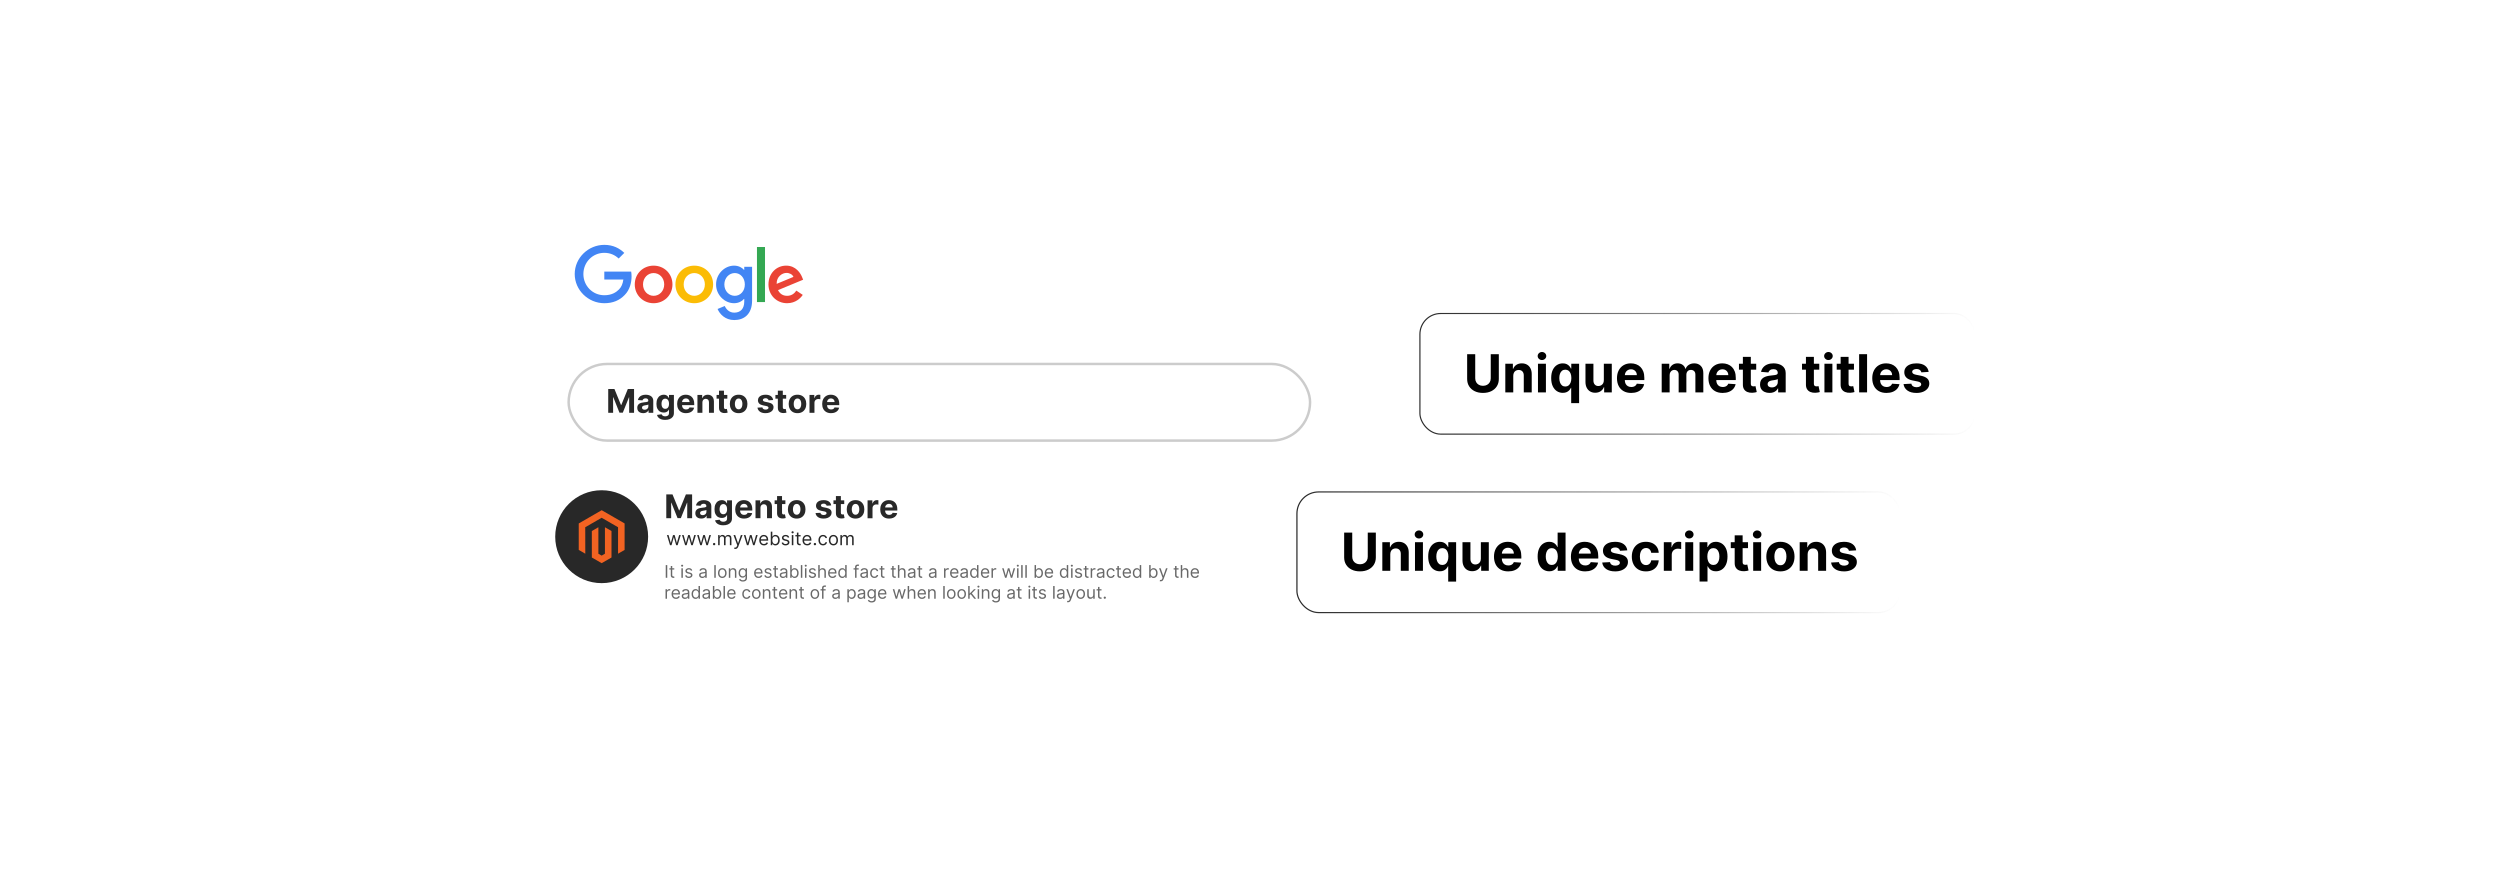 <?xml version="1.0" encoding="UTF-8"?><svg id="a" xmlns="http://www.w3.org/2000/svg" xmlns:xlink="http://www.w3.org/1999/xlink" viewBox="0 0 860 300"><defs><filter id="b" x="166.496" y="52.976" width="358.08" height="194.16" filterUnits="userSpaceOnUse"><feOffset dx="0" dy="0"/><feGaussianBlur result="c" stdDeviation="4.661"/><feFlood flood-color="#878787" flood-opacity=".3"/><feComposite in2="c" operator="in"/><feComposite in="SourceGraphic"/></filter><linearGradient id="d" x1="488.251" y1="128.593" x2="679.538" y2="128.593" gradientUnits="userSpaceOnUse"><stop offset="0" stop-color="#282828"/><stop offset="1" stop-color="#282828" stop-opacity="0"/></linearGradient><filter id="e" x="465.947" y="85.307" width="236.16" height="86.88" filterUnits="userSpaceOnUse"><feOffset dx="0" dy="0"/><feGaussianBlur result="f" stdDeviation="7.404"/><feFlood flood-color="#969696" flood-opacity=".3"/><feComposite in2="f" operator="in"/><feComposite in="SourceGraphic"/></filter><linearGradient id="g" x1="445.935" y1="189.98" x2="653.819" y2="189.98" xlink:href="#d"/><filter id="h" x="422.762" y="145.802" width="254.4" height="88.32" filterUnits="userSpaceOnUse"><feOffset dx="0" dy="0"/><feGaussianBlur result="i" stdDeviation="7.719"/><feFlood flood-color="#969696" flood-opacity=".3"/><feComposite in2="i" operator="in"/><feComposite in="SourceGraphic"/></filter></defs><rect x="180.662" y="66.985" width="329.776" height="166.029" rx="9.549" ry="9.549" fill="#fff" filter="url(#b)"/><circle cx="206.974" cy="184.62" r="15.98" fill="#282828"/><path d="M231.327,97.845c0,3.721-2.911,6.463-6.484,6.463s-6.484-2.742-6.484-6.463c0-3.747,2.911-6.463,6.484-6.463s6.484,2.716,6.484,6.463ZM228.489,97.845c0-2.325-1.687-3.916-3.645-3.916s-3.645,1.591-3.645,3.916c0,2.302,1.687,3.916,3.645,3.916s3.645-1.617,3.645-3.916Z" fill="#ea4335"/><path d="M245.314,97.845c0,3.721-2.911,6.463-6.484,6.463s-6.484-2.742-6.484-6.463c0-3.744,2.911-6.463,6.484-6.463s6.484,2.716,6.484,6.463ZM242.476,97.845c0-2.325-1.687-3.916-3.645-3.916s-3.645,1.591-3.645,3.916c0,2.302,1.687,3.916,3.645,3.916s3.645-1.617,3.645-3.916Z" fill="#fbbc05"/><path d="M258.719,91.772v11.604c0,4.773-2.815,6.723-6.143,6.723-3.132,0-5.018-2.095-5.729-3.809l2.471-1.029c.44,1.052,1.518,2.293,3.255,2.293,2.13,0,3.45-1.314,3.45-3.788v-.93h-.099c-.635.784-1.859,1.469-3.404,1.469-3.232,0-6.192-2.815-6.192-6.437,0-3.648,2.961-6.487,6.192-6.487,1.542,0,2.765.685,3.404,1.445h.099v-1.052h2.695v-.003ZM256.224,97.868c0-2.276-1.518-3.94-3.45-3.94-1.958,0-3.599,1.664-3.599,3.94,0,2.252,1.641,3.893,3.599,3.893,1.932,0,3.45-1.641,3.45-3.893Z" fill="#4285f4"/><path d="M263.163,84.971v18.941h-2.768v-18.941h2.768Z" fill="#34a853"/><path d="M273.95,99.972l2.203,1.469c-.711,1.052-2.424,2.864-5.385,2.864-3.672,0-6.414-2.838-6.414-6.463,0-3.844,2.765-6.463,6.096-6.463,3.354,0,4.995,2.669,5.531,4.112l.294.734-8.64,3.578c.661,1.297,1.69,1.958,3.132,1.958,1.445,0,2.448-.711,3.182-1.789h0ZM267.169,97.647l5.776-2.398c-.318-.807-1.273-1.37-2.398-1.37-1.442,0-3.45,1.273-3.377,3.768Z" fill="#ea4335"/><path d="M207.881,96.163v-2.742h9.24c.09.478.137,1.043.137,1.655,0,2.057-.562,4.601-2.375,6.414-1.763,1.836-4.016,2.815-6.999,2.815-5.531,0-10.181-4.505-10.181-10.036s4.651-10.036,10.181-10.036c3.06,0,5.239,1.201,6.877,2.765l-1.935,1.935c-1.174-1.101-2.765-1.958-4.945-1.958-4.039,0-7.197,3.255-7.197,7.294s3.159,7.294,7.197,7.294c2.62,0,4.112-1.052,5.067-2.008.775-.775,1.285-1.882,1.486-3.395l-6.554.003Z" fill="#4285f4"/><polygon points="206.982 175.51 199.084 180.068 199.084 189.174 201.339 190.477 201.323 181.37 206.966 178.112 212.609 181.37 212.609 190.473 214.863 189.174 214.863 180.06 206.982 175.51" fill="#f26322"/><polygon points="208.1 190.475 206.974 191.13 205.842 190.481 205.842 181.37 203.589 182.671 203.593 191.778 206.972 193.73 210.354 191.778 210.354 182.671 208.1 181.37 208.1 190.475" fill="#f26322"/><rect x="195.607" y="125.207" width="255.054" height="26.356" rx="13.178" ry="13.178" fill="none" stroke="#ccc" stroke-miterlimit="10" stroke-width=".86"/><path d="M209.228,133.81h2.138l2.257,5.509h.096l2.258-5.509h2.137v8.198h-1.681v-5.336h-.068l-2.122,5.296h-1.145l-2.121-5.315h-.068v5.356h-1.681v-8.198Z" fill="#282828"/><path d="M221.26,142.124c-.392,0-.742-.069-1.049-.206-.307-.138-.549-.342-.726-.612-.178-.272-.267-.609-.267-1.015,0-.342.063-.629.189-.861.126-.231.296-.419.512-.56.216-.141.462-.248.738-.319.276-.072.566-.123.871-.152.357-.037.645-.073.864-.106s.378-.083.477-.15c.099-.066.148-.165.148-.296v-.023c0-.254-.08-.45-.238-.589s-.383-.208-.674-.208c-.307,0-.551.067-.732.202-.182.135-.302.304-.36.506l-1.577-.128c.08-.373.237-.697.472-.971s.539-.484.911-.632c.373-.148.804-.223,1.295-.223.342,0,.669.04.983.12s.592.204.836.372.437.384.579.646c.141.263.212.577.212.943v4.146h-1.617v-.853h-.048c-.099.192-.231.361-.397.506-.165.145-.364.26-.596.341s-.5.122-.805.122ZM221.749,140.947c.251,0,.473-.05.665-.15.192-.1.343-.235.453-.406.109-.171.164-.364.164-.58v-.652c-.054.034-.127.065-.218.094-.092.028-.196.054-.31.076-.115.022-.23.043-.344.06-.115.018-.219.033-.312.046-.2.03-.375.076-.524.141-.149.064-.266.15-.348.258-.083.108-.124.242-.124.402,0,.232.085.409.254.53.169.122.385.183.646.183Z" fill="#282828"/><path d="M228.817,144.441c-.552,0-1.025-.075-1.419-.226-.394-.151-.707-.356-.939-.615s-.383-.55-.452-.872l1.577-.212c.048.122.124.237.228.344s.242.192.414.258c.172.065.382.099.63.099.371,0,.677-.09.919-.271.241-.18.362-.48.362-.902v-1.125h-.072c-.075.171-.186.332-.336.484-.15.152-.342.276-.577.372-.235.097-.515.144-.84.144-.462,0-.881-.107-1.259-.322-.377-.215-.678-.545-.9-.989-.223-.444-.335-1.006-.335-1.687,0-.696.114-1.278.34-1.745.227-.468.529-.817.907-1.049.377-.232.792-.349,1.243-.349.344,0,.633.059.865.174.232.116.419.261.562.433.143.172.253.341.33.507h.064v-1.033h1.693v6.208c0,.523-.128.961-.384,1.313s-.61.617-1.062.795c-.453.177-.972.266-1.56.266ZM228.853,140.639c.275,0,.508-.068.699-.206.19-.138.337-.335.44-.593.102-.257.154-.566.154-.926,0-.36-.051-.674-.152-.94-.102-.266-.248-.472-.44-.618-.192-.146-.426-.22-.701-.22-.28,0-.516.075-.709.226-.192.151-.337.359-.436.627-.099.267-.148.575-.148.925,0,.354.05.661.15.918.1.258.246.457.436.597.191.14.426.21.707.21Z" fill="#282828"/><path d="M235.987,142.128c-.632,0-1.176-.129-1.631-.387-.455-.257-.805-.623-1.05-1.097-.246-.474-.369-1.034-.369-1.683,0-.633.123-1.188.369-1.665.245-.478.591-.851,1.039-1.117.447-.267.972-.4,1.575-.4.405,0,.784.065,1.135.194.351.129.658.323.92.582.263.259.468.584.615.975.146.392.22.849.22,1.371v.469h-5.192v-1.057h3.586c0-.246-.053-.463-.16-.652-.106-.19-.254-.339-.442-.446-.188-.108-.406-.162-.654-.162-.259,0-.488.059-.686.178s-.354.277-.466.477c-.112.198-.169.419-.172.662v1.005c0,.304.057.567.17.788.113.222.274.393.482.513s.455.181.74.181c.19,0,.363-.027.52-.08.158-.054.292-.134.404-.24.112-.107.198-.238.256-.393l1.577.103c-.08.38-.244.71-.49.991-.247.281-.565.5-.953.656-.388.156-.836.234-1.343.234Z" fill="#282828"/><path d="M241.627,138.453v3.555h-1.705v-6.148h1.625v1.085h.072c.136-.357.364-.642.685-.851.32-.21.709-.315,1.165-.315.427,0,.799.094,1.117.28s.565.453.741.799c.176.346.264.757.264,1.234v3.915h-1.706v-3.61c.003-.376-.093-.671-.288-.883s-.463-.318-.805-.318c-.23,0-.432.05-.606.148s-.31.242-.408.43c-.097.189-.147.415-.15.679Z" fill="#282828"/><path d="M250.201,135.859v1.281h-3.703v-1.281h3.703ZM247.339,134.387h1.705v5.731c0,.158.024.28.072.366.048.087.115.147.202.183.086.034.187.052.302.052.08,0,.16-.007.24-.021s.142-.026.185-.034l.268,1.269c-.085.026-.206.059-.36.094-.155.036-.343.059-.565.066-.411.016-.77-.039-1.079-.164s-.548-.32-.719-.584c-.171-.265-.255-.598-.252-1.001v-5.956Z" fill="#282828"/><path d="M254.087,142.128c-.622,0-1.159-.133-1.611-.398-.452-.266-.801-.637-1.046-1.112-.246-.477-.369-1.029-.369-1.659,0-.636.123-1.191.369-1.668.245-.476.594-.847,1.046-1.112.453-.266.989-.398,1.611-.398.622,0,1.159.133,1.611.398.453.266.801.637,1.047,1.112.246.477.368,1.032.368,1.668,0,.63-.123,1.183-.368,1.659-.246.476-.594.847-1.047,1.112-.452.266-.989.398-1.611.398ZM254.095,140.807c.283,0,.519-.08.709-.242.19-.161.333-.382.431-.662.097-.28.146-.599.146-.957,0-.357-.049-.676-.146-.956-.098-.28-.241-.502-.431-.665-.19-.162-.425-.244-.709-.244-.286,0-.525.082-.718.244-.194.163-.339.385-.436.665-.097.28-.146.599-.146.956,0,.358.049.677.146.957.098.28.243.501.436.662.193.162.433.242.718.242Z" fill="#282828"/><path d="M265.956,137.612l-1.561.097c-.026-.134-.084-.254-.172-.362-.088-.108-.204-.195-.346-.261-.143-.065-.313-.098-.511-.098-.264,0-.487.056-.668.166-.181.111-.272.258-.272.442,0,.146.059.271.176.372.117.102.319.183.605.244l1.113.225c.598.123,1.043.32,1.337.592.293.273.44.63.44,1.073,0,.403-.118.757-.354,1.06-.236.305-.559.541-.969.711-.41.169-.881.254-1.415.254-.814,0-1.462-.17-1.943-.511-.482-.34-.764-.804-.847-1.391l1.677-.088c.051.248.173.436.368.566.195.129.444.194.749.194.299,0,.54-.059.723-.175s.275-.266.278-.45c-.003-.154-.068-.282-.196-.382-.128-.101-.326-.177-.592-.231l-1.065-.212c-.601-.12-1.047-.328-1.339-.625-.292-.296-.439-.674-.439-1.133,0-.395.107-.734.322-1.02.215-.285.518-.506.909-.66.391-.155.849-.232,1.375-.232.776,0,1.388.164,1.835.492.447.328.708.775.782,1.341Z" fill="#282828"/><path d="M270.442,135.859v1.281h-3.703v-1.281h3.703ZM267.581,134.387h1.705v5.731c0,.158.024.28.072.366.048.087.115.147.202.183.086.034.187.052.302.052.08,0,.16-.007.24-.021s.142-.026.185-.034l.268,1.269c-.085.026-.206.059-.36.094-.155.036-.343.059-.565.066-.411.016-.77-.039-1.079-.164s-.548-.32-.719-.584c-.171-.265-.255-.598-.252-1.001v-5.956Z" fill="#282828"/><path d="M274.33,142.128c-.622,0-1.159-.133-1.611-.398-.452-.266-.801-.637-1.046-1.112-.246-.477-.369-1.029-.369-1.659,0-.636.123-1.191.369-1.668.245-.476.594-.847,1.046-1.112.453-.266.989-.398,1.611-.398.622,0,1.159.133,1.611.398.453.266.801.637,1.047,1.112.246.477.368,1.032.368,1.668,0,.63-.123,1.183-.368,1.659-.246.476-.594.847-1.047,1.112-.452.266-.989.398-1.611.398ZM274.337,140.807c.283,0,.519-.08.709-.242.19-.161.333-.382.431-.662.097-.28.146-.599.146-.957,0-.357-.049-.676-.146-.956-.098-.28-.241-.502-.431-.665-.19-.162-.425-.244-.709-.244-.286,0-.525.082-.718.244-.194.163-.339.385-.436.665-.097.28-.146.599-.146.956,0,.358.049.677.146.957.098.28.243.501.436.662.193.162.433.242.718.242Z" fill="#282828"/><path d="M278.468,142.008v-6.148h1.653v1.073h.064c.112-.382.3-.671.565-.867s.568-.294.913-.294c.085,0,.178.005.276.016s.185.025.26.044v1.514c-.08-.024-.191-.046-.332-.065-.142-.019-.271-.027-.389-.027-.251,0-.474.054-.67.162-.196.107-.351.258-.464.45-.113.191-.17.413-.17.664v3.478h-1.705Z" fill="#282828"/><path d="M285.877,142.128c-.632,0-1.176-.129-1.631-.387-.455-.257-.805-.623-1.05-1.097-.246-.474-.369-1.034-.369-1.683,0-.633.123-1.188.369-1.665.245-.478.591-.851,1.039-1.117.447-.267.972-.4,1.575-.4.405,0,.784.065,1.135.194.351.129.658.323.92.582.263.259.468.584.615.975.146.392.22.849.22,1.371v.469h-5.192v-1.057h3.586c0-.246-.053-.463-.16-.652-.106-.19-.254-.339-.442-.446-.188-.108-.406-.162-.654-.162-.259,0-.488.059-.686.178s-.354.277-.466.477c-.112.198-.169.419-.172.662v1.005c0,.304.057.567.17.788.113.222.274.393.482.513s.455.181.74.181c.19,0,.363-.027.52-.08.158-.054.292-.134.404-.24.112-.107.198-.238.256-.393l1.577.103c-.08.38-.244.71-.49.991-.247.281-.565.5-.953.656-.388.156-.836.234-1.343.234Z" fill="#282828"/><path d="M229.202,170.072h2.138l2.257,5.509h.096l2.258-5.509h2.137v8.198h-1.681v-5.336h-.068l-2.122,5.296h-1.145l-2.121-5.315h-.068v5.356h-1.681v-8.198Z" fill="#282828"/><path d="M241.234,178.387c-.392,0-.742-.069-1.049-.206-.307-.138-.549-.342-.726-.612-.178-.272-.267-.609-.267-1.015,0-.342.063-.629.189-.861.126-.231.296-.419.512-.56.216-.141.462-.248.738-.319.276-.072.566-.123.871-.152.357-.037.645-.073.864-.106s.378-.083.477-.15c.099-.066.148-.165.148-.296v-.023c0-.254-.08-.45-.238-.589s-.383-.208-.674-.208c-.307,0-.551.067-.732.202-.182.135-.302.304-.36.506l-1.577-.128c.08-.373.237-.697.472-.971s.539-.484.911-.632c.373-.148.804-.223,1.295-.223.342,0,.669.04.983.12s.592.204.836.372.437.384.579.646c.141.263.212.577.212.943v4.146h-1.617v-.853h-.048c-.099.192-.231.361-.397.506-.165.145-.364.26-.596.341s-.5.122-.805.122ZM241.722,177.21c.251,0,.473-.05.665-.15.192-.1.343-.235.453-.406.109-.171.164-.364.164-.58v-.652c-.054.034-.127.065-.218.094-.092.028-.196.054-.31.076-.115.022-.23.043-.344.06-.115.018-.219.033-.312.046-.2.03-.375.076-.524.141-.149.064-.266.15-.348.258-.083.108-.124.242-.124.402,0,.232.085.409.254.53.169.122.385.183.646.183Z" fill="#282828"/><path d="M248.791,180.704c-.552,0-1.025-.075-1.419-.226-.394-.151-.707-.356-.939-.615s-.383-.55-.452-.872l1.577-.212c.048.122.124.237.228.344s.242.192.414.258c.172.065.382.099.63.099.371,0,.677-.09.919-.271.241-.18.362-.48.362-.902v-1.125h-.072c-.075.171-.186.332-.336.484-.15.152-.342.276-.577.372-.235.097-.515.144-.84.144-.462,0-.881-.107-1.259-.322-.377-.215-.678-.545-.9-.989-.223-.444-.335-1.006-.335-1.687,0-.696.114-1.278.34-1.745.227-.468.529-.817.907-1.049.377-.232.792-.349,1.243-.349.344,0,.633.059.865.174.232.116.419.261.562.433.143.172.253.341.33.507h.064v-1.033h1.693v6.208c0,.523-.128.961-.384,1.313s-.61.617-1.062.795c-.453.177-.972.266-1.56.266ZM248.827,176.901c.275,0,.508-.068.699-.206.19-.138.337-.335.44-.593.102-.257.154-.566.154-.926,0-.36-.051-.674-.152-.94-.102-.266-.248-.472-.44-.618-.192-.146-.426-.22-.701-.22-.28,0-.516.075-.709.226-.192.151-.337.359-.436.627-.099.267-.148.575-.148.925,0,.354.05.661.15.918.1.258.246.457.436.597.191.14.426.21.707.21Z" fill="#282828"/><path d="M255.96,178.391c-.632,0-1.176-.129-1.631-.387-.455-.257-.805-.623-1.05-1.097-.246-.474-.369-1.034-.369-1.683,0-.633.123-1.188.369-1.665.245-.478.591-.851,1.039-1.117.447-.267.972-.4,1.575-.4.405,0,.784.065,1.135.194.351.129.658.323.92.582.263.259.468.584.615.975.146.392.22.849.22,1.371v.469h-5.192v-1.057h3.586c0-.246-.053-.463-.16-.652-.106-.19-.254-.339-.442-.446-.188-.108-.406-.162-.654-.162-.259,0-.488.059-.686.178s-.354.277-.466.477c-.112.198-.169.419-.172.662v1.005c0,.304.057.567.17.788.113.222.274.393.482.513s.455.181.74.181c.19,0,.363-.027.52-.08.158-.054.292-.134.404-.24.112-.107.198-.238.256-.393l1.577.103c-.08.38-.244.71-.49.991-.247.281-.565.5-.953.656-.388.156-.836.234-1.343.234Z" fill="#282828"/><path d="M261.601,174.716v3.555h-1.705v-6.148h1.625v1.085h.072c.136-.357.364-.642.685-.851.32-.21.709-.315,1.165-.315.427,0,.799.094,1.117.28s.565.453.741.799c.176.346.264.757.264,1.234v3.915h-1.706v-3.61c.003-.376-.093-.671-.288-.883s-.463-.318-.805-.318c-.23,0-.432.05-.606.148s-.31.242-.408.43c-.097.189-.147.415-.15.679Z" fill="#282828"/><path d="M270.174,172.122v1.281h-3.703v-1.281h3.703ZM267.312,170.649h1.705v5.731c0,.158.024.28.072.366.048.087.115.147.202.183.086.034.187.052.302.052.08,0,.16-.007.24-.021s.142-.026.185-.034l.268,1.269c-.085.026-.206.059-.36.094-.155.036-.343.059-.565.066-.411.016-.77-.039-1.079-.164s-.548-.32-.719-.584c-.171-.265-.255-.598-.252-1.001v-5.956Z" fill="#282828"/><path d="M274.061,178.391c-.622,0-1.159-.133-1.611-.398-.452-.266-.801-.637-1.046-1.112-.246-.477-.369-1.029-.369-1.659,0-.636.123-1.191.369-1.668.245-.476.594-.847,1.046-1.112.453-.266.989-.398,1.611-.398.622,0,1.159.133,1.611.398.453.266.801.637,1.047,1.112.246.477.368,1.032.368,1.668,0,.63-.123,1.183-.368,1.659-.246.476-.594.847-1.047,1.112-.452.266-.989.398-1.611.398ZM274.069,177.069c.283,0,.519-.08.709-.242.19-.161.333-.382.431-.662.097-.28.146-.599.146-.957,0-.357-.049-.676-.146-.956-.098-.28-.241-.502-.431-.665-.19-.162-.425-.244-.709-.244-.286,0-.525.082-.718.244-.194.163-.339.385-.436.665-.097.28-.146.599-.146.956,0,.358.049.677.146.957.098.28.243.501.436.662.193.162.433.242.718.242Z" fill="#282828"/><path d="M285.929,173.875l-1.561.097c-.026-.134-.084-.254-.172-.362-.088-.108-.204-.195-.346-.261-.143-.065-.313-.098-.511-.098-.264,0-.487.056-.668.166-.181.111-.272.258-.272.442,0,.146.059.271.176.372.117.102.319.183.605.244l1.113.225c.598.123,1.043.32,1.337.592.293.273.44.63.44,1.073,0,.403-.118.757-.354,1.06-.236.305-.559.541-.969.711-.41.169-.881.254-1.415.254-.814,0-1.462-.17-1.943-.511-.482-.34-.764-.804-.847-1.391l1.677-.088c.051.248.173.436.368.566.195.129.444.194.749.194.299,0,.54-.059.723-.175s.275-.266.278-.45c-.003-.154-.068-.282-.196-.382-.128-.101-.326-.177-.592-.231l-1.065-.212c-.601-.12-1.047-.328-1.339-.625-.292-.296-.439-.674-.439-1.133,0-.395.107-.734.322-1.02.215-.285.518-.506.909-.66.391-.155.849-.232,1.375-.232.776,0,1.388.164,1.835.492.447.328.708.775.782,1.341Z" fill="#282828"/><path d="M290.416,172.122v1.281h-3.703v-1.281h3.703ZM287.554,170.649h1.705v5.731c0,.158.024.28.072.366.048.087.115.147.202.183.086.034.187.052.302.052.08,0,.16-.007.24-.021s.142-.026.185-.034l.268,1.269c-.085.026-.206.059-.36.094-.155.036-.343.059-.565.066-.411.016-.77-.039-1.079-.164s-.548-.32-.719-.584c-.171-.265-.255-.598-.252-1.001v-5.956Z" fill="#282828"/><path d="M294.303,178.391c-.622,0-1.159-.133-1.611-.398-.452-.266-.801-.637-1.046-1.112-.246-.477-.369-1.029-.369-1.659,0-.636.123-1.191.369-1.668.245-.476.594-.847,1.046-1.112.453-.266.989-.398,1.611-.398.622,0,1.159.133,1.611.398.453.266.801.637,1.047,1.112.246.477.368,1.032.368,1.668,0,.63-.123,1.183-.368,1.659-.246.476-.594.847-1.047,1.112-.452.266-.989.398-1.611.398ZM294.311,177.069c.283,0,.519-.08.709-.242.19-.161.333-.382.431-.662.097-.28.146-.599.146-.957,0-.357-.049-.676-.146-.956-.098-.28-.241-.502-.431-.665-.19-.162-.425-.244-.709-.244-.286,0-.525.082-.718.244-.194.163-.339.385-.436.665-.097.28-.146.599-.146.956,0,.358.049.677.146.957.098.28.243.501.436.662.193.162.433.242.718.242Z" fill="#282828"/><path d="M298.442,178.27v-6.148h1.653v1.073h.064c.112-.382.3-.671.565-.867s.568-.294.913-.294c.085,0,.178.005.276.016s.185.025.26.044v1.514c-.08-.024-.191-.046-.332-.065-.142-.019-.271-.027-.389-.027-.251,0-.474.054-.67.162-.196.107-.351.258-.464.45-.113.191-.17.413-.17.664v3.478h-1.705Z" fill="#282828"/><path d="M305.851,178.391c-.632,0-1.176-.129-1.631-.387-.455-.257-.805-.623-1.05-1.097-.246-.474-.369-1.034-.369-1.683,0-.633.123-1.188.369-1.665.245-.478.591-.851,1.039-1.117.447-.267.972-.4,1.575-.4.405,0,.784.065,1.135.194.351.129.658.323.92.582.263.259.468.584.615.975.146.392.22.849.22,1.371v.469h-5.192v-1.057h3.586c0-.246-.053-.463-.16-.652-.106-.19-.254-.339-.442-.446-.188-.108-.406-.162-.654-.162-.259,0-.488.059-.686.178s-.354.277-.466.477c-.112.198-.169.419-.172.662v1.005c0,.304.057.567.17.788.113.222.274.393.482.513s.455.181.74.181c.19,0,.363-.027.52-.08.158-.054.292-.134.404-.24.112-.107.198-.238.256-.393l1.577.103c-.08.38-.244.71-.49.991-.247.281-.565.5-.953.656-.388.156-.836.234-1.343.234Z" fill="#282828"/><path d="M230.482,187.544l-1.062-3.487h.563l.754,2.67h.036l.745-2.67h.572l.735,2.661h.037l.753-2.661h.563l-1.062,3.487h-.526l-.763-2.679h-.055l-.763,2.679h-.527Z" fill="#282828"/><path d="M235.676,187.544l-1.062-3.487h.563l.754,2.67h.036l.745-2.67h.572l.735,2.661h.037l.753-2.661h.563l-1.062,3.487h-.526l-.763-2.679h-.055l-.763,2.679h-.527Z" fill="#282828"/><path d="M240.871,187.544l-1.062-3.487h.563l.754,2.67h.036l.745-2.67h.572l.735,2.661h.037l.753-2.661h.563l-1.062,3.487h-.526l-.763-2.679h-.055l-.763,2.679h-.527Z" fill="#282828"/><path d="M245.665,187.58c-.112,0-.208-.04-.289-.12-.08-.08-.12-.177-.12-.288,0-.112.04-.208.12-.288.081-.081.176-.121.289-.121.112,0,.208.04.288.121.081.08.121.176.121.288,0,.074-.019.142-.056.204s-.086.111-.147.148c-.061.037-.13.056-.206.056Z" fill="#282828"/><path d="M247.036,187.544v-3.487h.518v.545h.045c.073-.185.19-.331.352-.435.162-.103.356-.155.584-.155.23,0,.422.052.575.155.154.103.274.249.36.435h.037c.089-.18.223-.323.402-.43.178-.106.393-.16.642-.16.312,0,.567.097.765.292.198.194.297.496.297.906v2.334h-.536v-2.334c0-.257-.07-.44-.211-.552-.141-.11-.306-.165-.497-.165-.245,0-.435.073-.57.221s-.202.334-.202.56v2.271h-.545v-2.388c0-.198-.065-.358-.193-.48-.129-.122-.294-.183-.498-.183-.139,0-.269.037-.389.111s-.217.177-.29.308-.11.281-.11.452v2.18h-.536Z" fill="#282828"/><path d="M252.939,188.852c-.091,0-.172-.007-.243-.021-.071-.015-.12-.028-.147-.042l.136-.473c.13.033.245.046.345.037.1-.01.189-.054.267-.133.078-.08.149-.208.215-.385l.1-.273-1.29-3.506h.582l.962,2.779h.036l.962-2.779h.582l-1.48,3.996c-.066.18-.149.329-.247.448-.099.118-.212.207-.342.265s-.275.086-.437.086Z" fill="#282828"/><path d="M256.943,187.544l-1.062-3.487h.563l.754,2.67h.036l.745-2.67h.572l.735,2.661h.037l.753-2.661h.563l-1.062,3.487h-.526l-.763-2.679h-.055l-.763,2.679h-.527Z" fill="#282828"/><path d="M262.809,187.616c-.336,0-.625-.074-.868-.224-.243-.148-.43-.357-.56-.626s-.197-.582-.197-.939c0-.357.066-.673.197-.946.131-.273.314-.486.549-.64s.51-.231.825-.231c.182,0,.361.03.538.091.177.06.338.158.483.294.145.136.261.315.347.537.086.223.129.496.129.821v.228h-2.688v-.464h2.143c0-.196-.039-.372-.117-.526s-.189-.276-.332-.365c-.143-.09-.311-.134-.505-.134-.213,0-.398.053-.553.157-.155.105-.274.242-.358.41-.083.168-.124.348-.124.54v.309c0,.264.045.486.137.669.091.183.219.32.382.415.164.095.353.143.57.143.141,0,.269-.021.383-.06s.213-.101.296-.182c.084-.081.148-.182.193-.303l.518.144c-.055.176-.146.33-.275.462-.128.133-.288.235-.477.31-.19.073-.402.109-.638.109Z" fill="#282828"/><path d="M265.143,187.544v-4.649h.536v1.717h.045c.04-.06.094-.139.165-.233s.172-.179.304-.254.312-.112.539-.112c.294,0,.553.073.777.22.224.147.398.355.524.625.126.27.189.587.189.953,0,.369-.062.69-.189.959-.126.271-.299.479-.522.627-.222.147-.479.221-.769.221-.224,0-.403-.037-.538-.112-.135-.074-.238-.16-.311-.256-.073-.097-.128-.177-.168-.24h-.064v.536h-.518ZM265.669,185.801c0,.263.039.495.116.695.077.201.19.357.338.47.148.113.33.17.545.17.224,0,.412-.06.562-.179s.264-.279.34-.481c.077-.202.115-.427.115-.675,0-.245-.038-.467-.112-.664s-.188-.354-.338-.47c-.15-.116-.339-.174-.566-.174-.218,0-.401.055-.549.164-.148.11-.26.263-.336.459s-.113.424-.113.685Z" fill="#282828"/><path d="M271.508,184.838l-.481.137c-.03-.081-.075-.159-.133-.235s-.137-.14-.237-.19c-.1-.05-.228-.075-.384-.075-.213,0-.391.049-.532.146s-.212.222-.212.371c0,.134.049.238.145.315s.248.142.454.193l.518.127c.311.076.544.191.697.347.153.154.23.354.23.598,0,.2-.057.379-.171.536s-.273.281-.478.372c-.204.091-.442.136-.713.136-.355,0-.65-.077-.883-.231-.233-.154-.381-.38-.443-.676l.509-.128c.048.189.14.329.275.423.136.094.313.141.533.141.249,0,.448-.054.596-.16s.221-.235.221-.385c0-.121-.042-.223-.127-.306-.085-.082-.215-.144-.391-.185l-.581-.137c-.319-.075-.554-.193-.703-.352-.149-.16-.224-.36-.224-.601,0-.196.056-.371.167-.522s.263-.27.456-.356c.193-.086.412-.129.657-.129.345,0,.617.075.814.227.198.151.338.352.421.6Z" fill="#282828"/><path d="M272.652,183.476c-.104,0-.194-.035-.269-.106-.075-.071-.112-.156-.112-.257,0-.1.038-.185.112-.256.075-.071.165-.107.269-.107s.194.036.269.107.112.156.112.256c0,.101-.038.185-.112.257s-.165.106-.269.106ZM272.379,187.544v-3.487h.536v3.487h-.536Z" fill="#282828"/><path d="M275.413,184.057v.454h-1.807v-.454h1.807ZM274.132,183.222h.536v3.323c0,.151.022.265.067.34.045.074.102.125.172.149.071.025.145.037.224.037.059,0,.107-.003.145-.01.038-.007.068-.013.091-.017l.109.48c-.036.014-.087.028-.152.042-.065.015-.148.021-.248.021-.151,0-.299-.032-.444-.097-.144-.065-.264-.165-.359-.298-.094-.133-.142-.301-.142-.504v-3.469Z" fill="#282828"/><path d="M277.683,187.616c-.336,0-.625-.074-.868-.224-.243-.148-.43-.357-.56-.626s-.197-.582-.197-.939c0-.357.066-.673.197-.946.131-.273.314-.486.549-.64s.51-.231.825-.231c.182,0,.361.03.538.091.177.06.338.158.483.294.145.136.261.315.347.537.086.223.129.496.129.821v.228h-2.688v-.464h2.143c0-.196-.039-.372-.117-.526s-.189-.276-.332-.365c-.143-.09-.311-.134-.505-.134-.213,0-.398.053-.553.157-.155.105-.274.242-.358.41-.083.168-.124.348-.124.54v.309c0,.264.045.486.137.669.091.183.219.32.382.415.164.095.353.143.57.143.141,0,.269-.021.383-.06s.213-.101.296-.182c.084-.081.148-.182.193-.303l.518.144c-.055.176-.146.33-.275.462-.128.133-.288.235-.477.31-.19.073-.402.109-.638.109Z" fill="#282828"/><path d="M280.334,187.58c-.112,0-.208-.04-.289-.12-.08-.08-.12-.177-.12-.288,0-.112.04-.208.12-.288.081-.081.176-.121.289-.121.112,0,.208.04.288.121.081.08.121.176.121.288,0,.074-.019.142-.056.204s-.086.111-.147.148c-.061.037-.13.056-.206.056Z" fill="#282828"/><path d="M283.122,187.616c-.327,0-.608-.077-.844-.231-.236-.154-.418-.367-.545-.638s-.191-.58-.191-.929c0-.353.066-.667.197-.939s.314-.484.549-.638.51-.231.825-.231c.245,0,.466.045.663.136s.358.219.484.382c.126.163.203.354.233.572h-.536c-.041-.159-.131-.3-.271-.424-.14-.123-.328-.185-.565-.185-.208,0-.392.054-.548.162-.157.108-.279.26-.366.456s-.13.426-.13.69c0,.27.043.504.128.703.085.2.206.355.363.466s.341.166.553.166c.139,0,.266-.024.379-.073.113-.048.209-.118.288-.209s.135-.199.168-.326h.536c-.03.205-.104.391-.223.555-.119.164-.276.294-.47.391-.194.096-.42.144-.678.144Z" fill="#282828"/><path d="M286.69,187.616c-.315,0-.59-.074-.827-.225-.237-.149-.422-.359-.554-.629-.132-.269-.199-.584-.199-.944,0-.363.066-.68.199-.951.132-.271.317-.481.554-.631s.513-.225.827-.225c.315,0,.591.075.828.225s.421.36.554.631c.133.272.199.588.199.951,0,.36-.066.676-.199.944-.132.27-.317.479-.554.629-.237.15-.513.225-.828.225ZM286.69,187.136c.239,0,.436-.061.59-.185.154-.122.269-.283.343-.483.074-.199.111-.416.111-.649,0-.232-.037-.45-.111-.651s-.189-.364-.343-.488-.351-.185-.59-.185c-.239,0-.435.061-.59.185-.155.124-.269.287-.343.488-.074.201-.111.419-.111.651,0,.233.037.45.111.649.074.2.188.361.343.483.154.123.351.185.59.185Z" fill="#282828"/><path d="M289.087,187.544v-3.487h.518v.545h.045c.073-.185.19-.331.352-.435.162-.103.356-.155.584-.155.23,0,.422.052.575.155.154.103.274.249.36.435h.037c.089-.18.223-.323.402-.43.178-.106.393-.16.642-.16.312,0,.567.097.765.292.198.194.297.496.297.906v2.334h-.536v-2.334c0-.257-.07-.44-.211-.552-.141-.11-.306-.165-.497-.165-.245,0-.435.073-.57.221s-.202.334-.202.56v2.271h-.545v-2.388c0-.198-.065-.358-.193-.48-.129-.122-.294-.183-.498-.183-.139,0-.269.037-.389.111s-.217.177-.29.308-.11.281-.11.452v2.18h-.536Z" fill="#282828"/><rect x="488.452" y="107.844" width="190.886" height="41.497" rx="7.147" ry="7.147" fill="#fff" filter="url(#e)" stroke="url(#d)" stroke-miterlimit="10" stroke-width=".401"/><path d="M512.816,121.838h2.778v8.533c0,.958-.228,1.796-.684,2.515-.455.719-1.092,1.278-1.908,1.678-.817.4-1.769.6-2.856.6-1.091,0-2.044-.199-2.861-.6-.817-.399-1.452-.959-1.905-1.678s-.681-1.557-.681-2.515v-8.533h2.778v8.296c0,.5.11.945.33,1.334.221.39.532.695.934.918.402.222.871.333,1.405.333.539,0,1.009-.111,1.408-.333.4-.223.71-.528.931-.918.22-.389.33-.834.33-1.334v-8.296Z"/><path d="M520.561,129.28v5.697h-2.733v-9.854h2.604v1.738h.115c.219-.573.584-1.027,1.098-1.363.513-.336,1.136-.504,1.867-.504.684,0,1.28.15,1.79.449.509.3.904.727,1.187,1.28s.424,1.214.424,1.98v6.274h-2.733v-5.787c.004-.604-.149-1.075-.462-1.415s-.742-.51-1.29-.51c-.367,0-.691.079-.972.237s-.498.388-.654.69-.236.664-.24,1.088Z"/><path d="M530.435,123.853c-.406,0-.754-.135-1.043-.404-.288-.27-.433-.595-.433-.976,0-.38.145-.706.435-.979.291-.272.638-.407,1.04-.407.406,0,.754.135,1.042.404.289.27.434.595.434.976s-.144.707-.434.979c-.288.272-.636.407-1.042.407ZM529.062,134.977v-9.854h2.733v9.854h-2.733Z"/><path d="M540.487,138.673v-5.273h-.083c-.129.273-.31.544-.542.811-.233.267-.535.488-.905.664-.37.175-.82.263-1.351.263-.748,0-1.425-.193-2.03-.581-.606-.387-1.084-.958-1.438-1.713-.352-.755-.529-1.682-.529-2.781,0-1.129.182-2.068.546-2.819.363-.751.848-1.313,1.453-1.688s1.27-.561,1.992-.561c.552,0,1.013.093,1.383.279.369.186.669.417.897.693.23.275.403.546.523.811h.115v-1.655h2.694v13.55h-2.727ZM538.473,132.963c.44,0,.814-.121,1.12-.362.306-.242.541-.581.705-1.018.165-.435.247-.947.247-1.533s-.081-1.095-.243-1.526c-.163-.433-.398-.766-.706-1.001s-.683-.353-1.123-.353c-.449,0-.827.122-1.136.366-.308.243-.541.582-.699,1.014s-.237.933-.237,1.501c0,.573.08,1.079.241,1.518.16.439.394.78.699,1.026s.683.369,1.132.369Z"/><path d="M551.721,130.781v-5.658h2.733v9.854h-2.624v-1.79h-.102c-.223.577-.592,1.041-1.107,1.392-.515.352-1.143.526-1.883.526-.658,0-1.238-.149-1.738-.449-.501-.299-.891-.725-1.171-1.276s-.423-1.213-.427-1.982v-6.274h2.733v5.787c.004.581.16,1.041.468,1.379.309.338.721.507,1.238.507.329,0,.638-.076.924-.228.287-.152.519-.378.696-.677.178-.3.264-.67.26-1.11Z"/><path d="M561.127,135.17c-1.014,0-1.886-.206-2.614-.619-.73-.413-1.291-.999-1.685-1.758-.394-.76-.59-1.659-.59-2.698,0-1.014.196-1.903.59-2.669s.948-1.362,1.665-1.79c.716-.428,1.558-.642,2.524-.642.65,0,1.257.103,1.819.311.561.207,1.054.519,1.476.934.421.415.749.935.984,1.562.235.627.352,1.359.352,2.198v.75h-8.321v-1.693h5.749c0-.394-.086-.742-.257-1.046s-.407-.542-.709-.716c-.302-.173-.651-.26-1.049-.26-.415,0-.781.096-1.101.286-.318.19-.567.444-.747.764-.18.318-.272.672-.276,1.062v1.61c0,.487.091.909.273,1.264.182.355.44.629.772.821.334.192.73.289,1.188.289.304,0,.581-.043.834-.129.252-.085.468-.214.647-.385s.316-.381.411-.629l2.527.167c-.128.607-.39,1.137-.786,1.588-.396.451-.904.802-1.526,1.053-.622.25-1.34.375-2.152.375Z"/><path d="M571.623,134.977v-9.854h2.604v1.738h.115c.206-.577.548-1.033,1.027-1.366.478-.334,1.052-.501,1.719-.501.676,0,1.251.168,1.727.504.475.336.791.79.949,1.363h.102c.201-.565.565-1.017,1.094-1.356.528-.341,1.154-.511,1.877-.511.919,0,1.667.292,2.242.876s.863,1.41.863,2.479v6.628h-2.728v-6.089c0-.548-.145-.958-.435-1.231-.291-.274-.654-.411-1.091-.411-.496,0-.884.157-1.161.472-.278.315-.417.729-.417,1.241v6.019h-2.65v-6.146c0-.483-.138-.868-.413-1.155-.276-.286-.639-.43-1.088-.43-.304,0-.576.076-.818.228-.241.152-.433.364-.574.636-.141.272-.211.589-.211.952v5.916h-2.733Z"/><path d="M592.59,135.17c-1.014,0-1.886-.206-2.614-.619-.73-.413-1.291-.999-1.685-1.758-.394-.76-.59-1.659-.59-2.698,0-1.014.196-1.903.59-2.669s.948-1.362,1.665-1.79c.716-.428,1.558-.642,2.524-.642.65,0,1.257.103,1.819.311.561.207,1.054.519,1.476.934.421.415.749.935.984,1.562.235.627.352,1.359.352,2.198v.75h-8.321v-1.693h5.749c0-.394-.086-.742-.257-1.046s-.407-.542-.709-.716c-.302-.173-.651-.26-1.049-.26-.415,0-.781.096-1.101.286-.318.19-.567.444-.747.764-.18.318-.272.672-.276,1.062v1.61c0,.487.091.909.273,1.264.182.355.44.629.772.821.334.192.73.289,1.188.289.304,0,.581-.043.834-.129.252-.085.468-.214.647-.385s.316-.381.411-.629l2.527.167c-.128.607-.39,1.137-.786,1.588-.396.451-.904.802-1.526,1.053-.622.25-1.34.375-2.152.375Z"/><path d="M604.138,125.123v2.053h-5.935v-2.053h5.935ZM599.551,122.762h2.733v9.188c0,.252.038.448.115.587s.185.236.324.292c.139.056.3.083.484.083.128,0,.257-.012.385-.035s.227-.042.295-.055l.43,2.034c-.137.043-.329.093-.577.15s-.55.094-.904.106c-.659.025-1.235-.062-1.73-.264-.494-.2-.878-.513-1.151-.936-.273-.423-.408-.958-.404-1.603v-9.547Z"/><path d="M608.725,135.163c-.628,0-1.188-.11-1.681-.33-.492-.221-.88-.548-1.164-.981-.285-.435-.427-.977-.427-1.627,0-.547.101-1.007.302-1.379.2-.372.475-.672.821-.898.346-.227.74-.398,1.184-.514.442-.115.907-.196,1.395-.243.572-.06,1.034-.116,1.386-.17.351-.054.605-.134.763-.241.158-.106.238-.265.238-.475v-.038c0-.406-.128-.721-.382-.943-.255-.223-.615-.334-1.081-.334-.492,0-.884.108-1.175.324s-.483.486-.577.811l-2.527-.205c.128-.599.38-1.117.757-1.556.376-.439.862-.776,1.459-1.014s1.289-.356,2.076-.356c.547,0,1.072.065,1.575.192.502.129.949.327,1.341.597.391.27.7.615.927,1.036.227.422.34.925.34,1.511v6.647h-2.592v-1.367h-.077c-.158.309-.37.579-.635.811-.266.233-.584.415-.956.546-.372.13-.802.195-1.29.195ZM609.508,133.277c.402,0,.757-.08,1.065-.241.308-.16.549-.377.725-.65.175-.274.263-.584.263-.931v-1.046c-.085.056-.202.105-.35.15s-.314.086-.497.122c-.184.037-.368.068-.552.097-.184.027-.351.053-.5.073-.321.048-.602.122-.841.225s-.426.241-.559.414c-.132.173-.198.389-.198.644,0,.372.136.656.407.851s.617.292,1.036.292Z"/><path d="M625.829,125.123v2.053h-5.935v-2.053h5.935ZM621.242,122.762h2.733v9.188c0,.252.038.448.115.587s.185.236.324.292c.139.056.3.083.484.083.128,0,.257-.012.385-.035s.227-.042.295-.055l.43,2.034c-.137.043-.329.093-.577.15s-.55.094-.904.106c-.659.025-1.235-.062-1.73-.264-.494-.2-.878-.513-1.151-.936-.273-.423-.408-.958-.404-1.603v-9.547Z"/><path d="M628.98,123.853c-.406,0-.754-.135-1.043-.404-.288-.27-.433-.595-.433-.976,0-.38.145-.706.435-.979.291-.272.638-.407,1.04-.407.406,0,.754.135,1.042.404.289.27.434.595.434.976s-.144.707-.434.979c-.288.272-.636.407-1.042.407ZM627.606,134.977v-9.854h2.733v9.854h-2.733Z"/><path d="M637.762,125.123v2.053h-5.935v-2.053h5.935ZM633.175,122.762h2.733v9.188c0,.252.038.448.115.587s.185.236.324.292c.139.056.3.083.484.083.128,0,.257-.012.385-.035s.227-.042.295-.055l.43,2.034c-.137.043-.329.093-.577.15s-.55.094-.904.106c-.659.025-1.235-.062-1.73-.264-.494-.2-.878-.513-1.151-.936-.273-.423-.408-.958-.404-1.603v-9.547Z"/><path d="M642.273,121.838v13.14h-2.733v-13.14h2.733Z"/><path d="M648.944,135.17c-1.014,0-1.886-.206-2.614-.619-.73-.413-1.291-.999-1.685-1.758-.394-.76-.59-1.659-.59-2.698,0-1.014.196-1.903.59-2.669s.948-1.362,1.665-1.79c.716-.428,1.558-.642,2.524-.642.65,0,1.257.103,1.819.311.561.207,1.054.519,1.476.934.421.415.749.935.984,1.562.235.627.352,1.359.352,2.198v.75h-8.321v-1.693h5.749c0-.394-.086-.742-.257-1.046s-.407-.542-.709-.716c-.302-.173-.651-.26-1.049-.26-.415,0-.781.096-1.101.286-.318.19-.567.444-.747.764-.18.318-.272.672-.276,1.062v1.61c0,.487.091.909.273,1.264.182.355.44.629.772.821.334.192.73.289,1.188.289.304,0,.581-.043.834-.129.252-.085.468-.214.647-.385s.316-.381.411-.629l2.527.167c-.128.607-.39,1.137-.786,1.588-.396.451-.904.802-1.526,1.053-.622.25-1.34.375-2.152.375Z"/><path d="M663.45,127.933l-2.502.154c-.043-.214-.135-.407-.276-.581-.141-.173-.326-.311-.555-.417-.229-.104-.502-.157-.818-.157-.423,0-.78.089-1.071.267s-.436.414-.436.709c0,.235.095.434.283.597.188.162.511.293.969.392l1.783.359c.958.196,1.672.513,2.143.949s.706,1.01.706,1.72c0,.645-.19,1.212-.567,1.7-.379.487-.896.867-1.553,1.139-.657.272-1.413.407-2.269.407-1.305,0-2.343-.273-3.114-.818-.772-.545-1.225-1.288-1.357-2.229l2.688-.141c.081.398.277.7.59.907.312.208.713.311,1.2.311.478,0,.865-.093,1.158-.279.293-.185.441-.427.445-.722-.004-.248-.108-.452-.315-.612-.205-.161-.521-.283-.949-.369l-1.707-.34c-.962-.192-1.678-.526-2.146-1.001-.469-.475-.703-1.08-.703-1.815,0-.634.173-1.179.517-1.637.345-.457.83-.81,1.457-1.059.626-.248,1.36-.372,2.203-.372,1.245,0,2.226.264,2.942.789.716.526,1.134,1.243,1.254,2.149Z"/><rect x="446.144" y="169.231" width="207.466" height="41.497" rx="7.451" ry="7.451" fill="#fff" filter="url(#h)" stroke="url(#g)" stroke-miterlimit="10" stroke-width=".418"/><path d="M470.509,183.225h2.778v8.533c0,.958-.228,1.796-.684,2.515-.455.719-1.092,1.278-1.908,1.678-.817.4-1.769.6-2.856.6-1.091,0-2.044-.199-2.861-.6-.817-.399-1.452-.959-1.905-1.678s-.681-1.557-.681-2.515v-8.533h2.778v8.296c0,.5.11.945.33,1.334.221.39.532.695.934.918.402.222.871.333,1.405.333.539,0,1.009-.111,1.408-.333.4-.223.71-.528.931-.918.22-.389.33-.834.33-1.334v-8.296Z"/><path d="M478.253,190.667v5.697h-2.733v-9.854h2.604v1.738h.115c.219-.573.584-1.027,1.098-1.363.513-.336,1.136-.504,1.867-.504.684,0,1.28.15,1.79.449.509.3.904.727,1.187,1.28s.424,1.214.424,1.98v6.274h-2.733v-5.787c.004-.604-.149-1.075-.462-1.415s-.742-.51-1.29-.51c-.367,0-.691.079-.972.237s-.498.388-.654.69-.236.664-.24,1.088Z"/><path d="M488.127,185.239c-.406,0-.754-.135-1.043-.404-.288-.27-.433-.595-.433-.976,0-.38.145-.706.435-.979.291-.272.638-.407,1.04-.407.406,0,.754.135,1.042.404.289.27.434.595.434.976s-.144.707-.434.979c-.288.272-.636.407-1.042.407ZM486.754,196.364v-9.854h2.733v9.854h-2.733Z"/><path d="M498.18,200.06v-5.273h-.083c-.129.273-.31.544-.542.811-.233.267-.535.488-.905.664-.37.175-.82.263-1.351.263-.748,0-1.425-.193-2.03-.581-.606-.387-1.084-.958-1.438-1.713-.352-.755-.529-1.682-.529-2.781,0-1.129.182-2.068.546-2.819.363-.751.848-1.313,1.453-1.688s1.27-.561,1.992-.561c.552,0,1.013.093,1.383.279.369.186.669.417.897.693.23.275.403.546.523.811h.115v-1.655h2.694v13.55h-2.727ZM496.165,194.35c.44,0,.814-.121,1.12-.362.306-.242.541-.581.705-1.018.165-.435.247-.947.247-1.533s-.081-1.095-.243-1.526c-.163-.433-.398-.766-.706-1.001s-.683-.353-1.123-.353c-.449,0-.827.122-1.136.366-.308.243-.541.582-.699,1.014s-.237.933-.237,1.501c0,.573.08,1.079.241,1.518.16.439.394.78.699,1.026s.683.369,1.132.369Z"/><path d="M509.413,192.168v-5.658h2.733v9.854h-2.624v-1.79h-.102c-.223.577-.592,1.041-1.107,1.392-.515.352-1.143.526-1.883.526-.658,0-1.238-.149-1.738-.449-.501-.299-.891-.725-1.171-1.276s-.423-1.213-.427-1.982v-6.274h2.733v5.787c.004.581.16,1.041.468,1.379.309.338.721.507,1.238.507.329,0,.638-.076.924-.228.287-.152.519-.378.696-.677.178-.3.264-.67.26-1.11Z"/><path d="M518.819,196.557c-1.014,0-1.886-.206-2.614-.619-.73-.413-1.291-.999-1.685-1.758-.394-.76-.59-1.659-.59-2.698,0-1.014.196-1.903.59-2.669s.948-1.362,1.665-1.79c.716-.428,1.558-.642,2.524-.642.65,0,1.257.103,1.819.311.561.207,1.054.519,1.476.934.421.415.749.935.984,1.562.235.627.352,1.359.352,2.198v.75h-8.321v-1.693h5.749c0-.394-.086-.742-.257-1.046s-.407-.542-.709-.716c-.302-.173-.651-.26-1.049-.26-.415,0-.781.096-1.101.286-.318.19-.567.444-.747.764-.18.318-.272.672-.276,1.062v1.61c0,.487.091.909.273,1.264.182.355.44.629.772.821.334.192.73.289,1.188.289.304,0,.581-.043.834-.129.252-.085.468-.214.647-.385s.316-.381.411-.629l2.527.167c-.128.607-.39,1.137-.786,1.588-.396.451-.904.802-1.526,1.053-.622.25-1.34.375-2.152.375Z"/><path d="M532.946,196.524c-.748,0-1.425-.193-2.03-.581-.606-.387-1.084-.958-1.438-1.713-.352-.755-.529-1.682-.529-2.781,0-1.129.182-2.068.546-2.819.363-.751.848-1.313,1.453-1.688s1.27-.561,1.992-.561c.552,0,1.013.093,1.383.279.369.186.669.417.897.693.23.275.403.546.523.811h.083v-4.94h2.727v13.14h-2.694v-1.578h-.115c-.129.273-.31.544-.542.811-.233.267-.535.488-.905.664-.37.175-.82.263-1.351.263ZM533.812,194.35c.44,0,.814-.121,1.12-.362.306-.242.541-.581.705-1.018.165-.435.247-.947.247-1.533s-.081-1.095-.243-1.526c-.163-.433-.398-.766-.706-1.001s-.683-.353-1.123-.353c-.449,0-.827.122-1.136.366-.308.243-.541.582-.699,1.014s-.237.933-.237,1.501c0,.573.08,1.079.241,1.518.16.439.394.78.699,1.026s.683.369,1.132.369Z"/><path d="M545.284,196.557c-1.014,0-1.886-.206-2.614-.619-.73-.413-1.291-.999-1.685-1.758-.394-.76-.59-1.659-.59-2.698,0-1.014.196-1.903.59-2.669s.948-1.362,1.665-1.79c.716-.428,1.558-.642,2.524-.642.65,0,1.257.103,1.819.311.561.207,1.054.519,1.476.934.421.415.749.935.984,1.562.235.627.352,1.359.352,2.198v.75h-8.321v-1.693h5.749c0-.394-.086-.742-.257-1.046s-.407-.542-.709-.716c-.302-.173-.651-.26-1.049-.26-.415,0-.781.096-1.101.286-.318.19-.567.444-.747.764-.18.318-.272.672-.276,1.062v1.61c0,.487.091.909.273,1.264.182.355.44.629.772.821.334.192.73.289,1.188.289.304,0,.581-.043.834-.129.252-.085.468-.214.647-.385s.316-.381.411-.629l2.527.167c-.128.607-.39,1.137-.786,1.588-.396.451-.904.802-1.526,1.053-.622.25-1.34.375-2.152.375Z"/><path d="M559.79,189.319l-2.502.154c-.043-.214-.135-.407-.276-.581-.141-.173-.326-.311-.555-.417-.229-.104-.502-.157-.818-.157-.423,0-.78.089-1.071.267s-.436.414-.436.709c0,.235.095.434.283.597.188.162.511.293.969.392l1.783.359c.958.196,1.672.513,2.143.949s.706,1.01.706,1.72c0,.645-.19,1.212-.567,1.7-.379.487-.896.867-1.553,1.139-.657.272-1.413.407-2.269.407-1.305,0-2.343-.273-3.114-.818-.772-.545-1.225-1.288-1.357-2.229l2.688-.141c.081.398.277.7.59.907.312.208.713.311,1.2.311.478,0,.865-.093,1.158-.279.293-.185.441-.427.445-.722-.004-.248-.108-.452-.315-.612-.205-.161-.521-.283-.949-.369l-1.707-.34c-.962-.192-1.678-.526-2.146-1.001-.469-.475-.703-1.08-.703-1.815,0-.634.173-1.179.517-1.637.345-.457.83-.81,1.457-1.059.626-.248,1.36-.372,2.203-.372,1.245,0,2.226.264,2.942.789.716.526,1.134,1.243,1.254,2.149Z"/><path d="M566.192,196.557c-1.009,0-1.876-.215-2.602-.644-.725-.431-1.281-1.028-1.668-1.794s-.58-1.647-.58-2.643c0-1.01.195-1.897.587-2.66.391-.763.948-1.359,1.671-1.79.723-.43,1.583-.644,2.579-.644.859,0,1.612.156,2.259.469.645.312,1.156.75,1.533,1.315.376.565.584,1.228.622,1.988h-2.579c-.072-.491-.264-.889-.574-1.19-.31-.302-.715-.453-1.216-.453-.423,0-.792.115-1.106.344s-.56.561-.734.997c-.176.436-.264.965-.264,1.585,0,.629.087,1.164.26,1.605.174.44.418.776.735,1.007.316.231.686.347,1.109.347.312,0,.594-.065.844-.192.25-.129.458-.315.622-.561.165-.246.273-.542.324-.889h2.579c-.043.753-.247,1.415-.612,1.985-.366.571-.869,1.018-1.511,1.338-.642.321-1.401.481-2.278.481Z"/><path d="M572.352,196.364v-9.854h2.649v1.719h.102c.18-.611.481-1.074.905-1.389.423-.315.911-.472,1.463-.472.137,0,.284.009.442.025.158.018.297.041.417.071v2.425c-.129-.038-.306-.072-.532-.102-.228-.03-.435-.045-.623-.045-.401,0-.76.087-1.074.26s-.562.414-.744.722-.273.663-.273,1.065v5.575h-2.733Z"/><path d="M581.109,185.239c-.406,0-.754-.135-1.043-.404-.288-.27-.433-.595-.433-.976,0-.38.145-.706.435-.979.291-.272.638-.407,1.04-.407.406,0,.754.135,1.042.404.289.27.434.595.434.976s-.144.707-.434.979c-.288.272-.636.407-1.042.407ZM579.736,196.364v-9.854h2.733v9.854h-2.733Z"/><path d="M584.65,200.06v-13.55h2.694v1.655h.122c.12-.266.294-.536.522-.811.23-.276.528-.507.898-.693s.831-.279,1.383-.279c.719,0,1.382.188,1.989.561.606.374,1.093.936,1.456,1.688s.545,1.69.545,2.819c0,1.1-.176,2.026-.529,2.781-.352.755-.832,1.326-1.437,1.713-.606.388-1.282.581-2.031.581-.53,0-.981-.088-1.351-.263-.369-.176-.672-.398-.907-.664-.235-.268-.415-.538-.539-.811h-.083v5.273h-2.733ZM587.325,191.436c0,.586.082,1.098.244,1.533.162.436.398.775.706,1.018.308.241.682.362,1.122.362.445,0,.821-.123,1.13-.369.308-.246.542-.588.702-1.026s.241-.944.241-1.518c0-.568-.08-1.069-.238-1.501s-.391-.77-.699-1.014c-.308-.244-.686-.366-1.136-.366-.444,0-.819.118-1.126.353-.306.235-.54.568-.702,1.001-.162.432-.244.94-.244,1.526Z"/><path d="M601.318,186.51v2.053h-5.935v-2.053h5.935ZM596.731,184.148h2.733v9.188c0,.252.038.448.115.587s.185.236.324.292c.139.056.3.083.484.083.128,0,.257-.012.385-.035s.227-.042.295-.055l.43,2.034c-.137.043-.329.093-.577.15s-.55.094-.904.106c-.659.025-1.235-.062-1.73-.264-.494-.2-.878-.513-1.151-.936-.273-.423-.408-.958-.404-1.603v-9.547Z"/><path d="M604.469,185.239c-.406,0-.754-.135-1.043-.404-.288-.27-.433-.595-.433-.976,0-.38.145-.706.435-.979.291-.272.638-.407,1.04-.407.406,0,.754.135,1.042.404.289.27.434.595.434.976s-.144.707-.434.979c-.288.272-.636.407-1.042.407ZM603.096,196.364v-9.854h2.733v9.854h-2.733Z"/><path d="M612.462,196.557c-.996,0-1.857-.213-2.582-.639s-1.284-1.02-1.678-1.783-.59-1.65-.59-2.659c0-1.019.196-1.909.59-2.673s.953-1.357,1.678-1.783,1.586-.639,2.582-.639c.997,0,1.857.213,2.583.639.725.426,1.284,1.02,1.678,1.783s.59,1.654.59,2.673c0,1.009-.196,1.895-.59,2.659s-.953,1.357-1.678,1.783c-.726.426-1.586.639-2.583.639ZM612.475,194.44c.454,0,.832-.13,1.136-.389s.534-.612.69-1.062c.155-.449.233-.96.233-1.533s-.078-1.084-.233-1.533c-.156-.449-.387-.805-.69-1.065s-.682-.392-1.136-.392c-.457,0-.841.131-1.151.392-.31.261-.543.616-.699,1.065s-.234.96-.234,1.533.078,1.084.234,1.533.39.803.699,1.062c.31.259.694.389,1.151.389Z"/><path d="M621.829,190.667v5.697h-2.733v-9.854h2.604v1.738h.115c.219-.573.584-1.027,1.098-1.363.513-.336,1.136-.504,1.867-.504.684,0,1.28.15,1.79.449.509.3.904.727,1.187,1.28s.424,1.214.424,1.98v6.274h-2.733v-5.787c.004-.604-.149-1.075-.462-1.415s-.742-.51-1.29-.51c-.367,0-.691.079-.972.237s-.498.388-.654.69-.236.664-.24,1.088Z"/><path d="M638.529,189.319l-2.502.154c-.043-.214-.135-.407-.276-.581-.141-.173-.326-.311-.555-.417-.229-.104-.502-.157-.818-.157-.423,0-.78.089-1.071.267s-.436.414-.436.709c0,.235.095.434.283.597.188.162.511.293.969.392l1.783.359c.958.196,1.672.513,2.143.949s.706,1.01.706,1.72c0,.645-.19,1.212-.567,1.7-.379.487-.896.867-1.553,1.139-.657.272-1.413.407-2.269.407-1.305,0-2.343-.273-3.114-.818-.772-.545-1.225-1.288-1.357-2.229l2.688-.141c.081.398.277.7.59.907.312.208.713.311,1.2.311.478,0,.865-.093,1.158-.279.293-.185.441-.427.445-.722-.004-.248-.108-.452-.315-.612-.205-.161-.521-.283-.949-.369l-1.707-.34c-.962-.192-1.678-.526-2.146-1.001-.469-.475-.703-1.08-.703-1.815,0-.634.173-1.179.517-1.637.345-.457.83-.81,1.457-1.059.626-.248,1.36-.372,2.203-.372,1.245,0,2.226.264,2.942.789.716.526,1.134,1.243,1.254,2.149Z"/><rect x="228.483" y="194.393" width="198.224" height="18.002" fill="none"/><path d="M229.54,194.394v4.363h-.528v-4.363h.528Z" fill="#686868"/><path d="M231.951,195.484v.426h-1.696v-.426h1.696ZM230.75,194.7h.503v3.119c0,.142.021.248.063.318s.096.117.162.141c.066.023.136.035.209.035.056,0,.101-.003.137-.01.035-.006.064-.012.085-.016l.102.452c-.034.013-.082.025-.143.039s-.138.021-.232.021c-.142,0-.281-.031-.416-.092-.136-.061-.248-.154-.337-.279s-.133-.282-.133-.473v-3.256Z" fill="#686868"/><path d="M234.653,194.939c-.098,0-.182-.033-.252-.1-.07-.067-.105-.147-.105-.241s.035-.174.105-.24c.07-.067.154-.101.252-.101s.182.033.252.101c.07.066.105.146.105.24s-.035.174-.105.241c-.07.066-.154.1-.252.1ZM234.398,198.757v-3.272h.502v3.272h-.502Z" fill="#686868"/><path d="M238.139,196.217l-.452.128c-.028-.075-.07-.148-.124-.221-.055-.071-.129-.131-.223-.178s-.214-.07-.36-.07c-.2,0-.367.046-.499.138s-.199.208-.199.349c0,.125.045.224.136.296s.233.133.426.181l.486.12c.292.07.511.179.654.324.143.145.215.333.215.561,0,.188-.053.355-.161.503s-.257.265-.449.35c-.191.085-.415.128-.669.128-.334,0-.61-.072-.829-.218-.219-.144-.357-.356-.415-.635l.477-.119c.045.176.132.309.259.397.127.088.294.132.5.132.234,0,.421-.05.559-.15.139-.1.208-.221.208-.361,0-.113-.04-.209-.12-.286s-.202-.136-.366-.174l-.545-.128c-.3-.071-.519-.182-.66-.331-.14-.15-.21-.338-.21-.564,0-.185.052-.349.157-.49s.247-.254.428-.335c.181-.08.387-.121.617-.121.324,0,.579.071.764.213.185.143.317.33.395.562Z" fill="#686868"/><path d="M241.607,198.834c-.207,0-.396-.04-.565-.119-.169-.078-.304-.192-.403-.343-.1-.149-.149-.331-.149-.544,0-.188.037-.34.111-.457s.173-.209.296-.276c.123-.066.26-.116.41-.15.15-.033.301-.06.453-.079.199-.026.36-.046.485-.059.124-.014.215-.037.273-.069.058-.033.086-.09.086-.171v-.017c0-.211-.057-.374-.171-.49s-.288-.175-.519-.175c-.24,0-.428.053-.565.157-.136.105-.232.218-.288.337l-.477-.17c.085-.199.199-.354.342-.466.143-.111.299-.19.469-.234.169-.045.337-.067.501-.067.105,0,.227.013.363.037.137.025.27.076.398.152.129.077.236.192.321.348.085.154.128.362.128.622v2.156h-.503v-.443h-.025c-.034.071-.091.147-.17.229s-.185.149-.318.206c-.132.057-.293.086-.483.086ZM241.684,198.382c.199,0,.367-.039.504-.117s.241-.179.311-.303c.07-.123.105-.253.105-.39v-.46c-.021.025-.068.048-.14.069-.072.021-.154.038-.247.053-.093.015-.183.027-.271.038s-.158.019-.212.027c-.131.017-.252.044-.366.082-.113.037-.204.094-.273.168s-.103.176-.103.304c0,.175.065.307.195.396.13.089.295.133.496.133Z" fill="#686868"/><path d="M246.218,194.394v4.363h-.502v-4.363h.502Z" fill="#686868"/><path d="M248.468,198.825c-.295,0-.554-.07-.776-.211s-.396-.338-.52-.591c-.124-.252-.186-.548-.186-.886,0-.341.062-.639.186-.893.124-.255.298-.452.52-.593s.481-.211.776-.211.555.07.777.211.396.338.52.593c.124.254.186.552.186.893,0,.338-.062.634-.186.886-.124.253-.298.45-.52.591s-.481.211-.777.211ZM248.468,198.373c.225,0,.409-.058.554-.172.145-.115.252-.267.322-.454.069-.188.104-.391.104-.609s-.035-.423-.104-.611c-.07-.19-.177-.342-.322-.458-.145-.117-.33-.175-.554-.175-.224,0-.409.058-.554.175-.145.116-.252.269-.322.458-.07.189-.104.393-.104.611s.035.422.104.609c.069.188.177.339.322.454.145.114.33.172.554.172Z" fill="#686868"/><path d="M251.221,196.788v1.969h-.502v-3.272h.485v.511h.043c.077-.166.193-.3.349-.401s.358-.152.606-.152c.221,0,.415.045.582.136.166.09.295.227.388.409.092.182.139.412.139.691v2.079h-.503v-2.046c0-.257-.067-.457-.2-.602-.134-.144-.317-.216-.55-.216-.161,0-.304.034-.429.104-.126.069-.225.171-.297.305-.072.133-.109.295-.109.485Z" fill="#686868"/><path d="M255.55,200.053c-.243,0-.452-.031-.626-.093-.175-.062-.32-.144-.435-.243-.116-.101-.208-.207-.276-.32l.4-.281c.045.06.103.128.172.205.07.077.166.144.287.202.122.058.281.087.478.087.264,0,.482-.065.654-.192s.258-.328.258-.601v-.665h-.043c-.037.06-.089.134-.156.221-.068.088-.164.165-.29.232-.126.067-.295.102-.508.102-.264,0-.501-.062-.71-.188s-.375-.308-.497-.546c-.121-.238-.182-.528-.182-.869,0-.335.059-.628.177-.877.118-.249.282-.442.492-.579.21-.138.453-.206.729-.206.213,0,.382.035.508.105.126.07.222.15.29.238.067.089.12.162.157.219h.051v-.519h.485v3.366c0,.281-.064.511-.19.688s-.298.307-.511.39c-.214.083-.452.125-.713.125ZM255.533,198.254c.202,0,.372-.046.511-.139.139-.092.245-.225.318-.398.072-.173.108-.381.108-.622,0-.235-.036-.443-.106-.624-.071-.181-.176-.322-.315-.424-.139-.102-.311-.153-.516-.153-.213,0-.39.054-.532.161-.141.108-.247.253-.317.435-.07.182-.105.383-.105.605,0,.228.036.428.108.603.071.174.178.31.319.408.142.1.317.148.527.148Z" fill="#686868"/><path d="M260.945,198.825c-.315,0-.587-.07-.815-.21s-.404-.336-.526-.588c-.123-.252-.185-.546-.185-.881,0-.336.061-.632.185-.888.123-.257.294-.457.516-.601.221-.144.479-.217.774-.217.17,0,.339.028.505.085.167.058.317.149.454.276.136.127.245.295.326.504s.122.466.122.771v.213h-2.523v-.435h2.012c0-.185-.037-.35-.11-.494-.073-.145-.177-.26-.311-.344-.134-.083-.292-.125-.474-.125-.2,0-.373.049-.519.147-.145.099-.257.228-.335.385-.078.158-.117.327-.117.507v.29c0,.247.043.456.129.628.086.171.206.301.359.39.154.089.332.133.535.133.132,0,.252-.019.359-.057.107-.037.2-.094.278-.17s.139-.171.181-.284l.486.136c-.051.165-.137.31-.258.434-.121.125-.27.221-.447.29s-.377.103-.599.103Z" fill="#686868"/><path d="M265.385,196.217l-.452.128c-.028-.075-.07-.148-.124-.221-.055-.071-.129-.131-.223-.178s-.214-.07-.36-.07c-.2,0-.367.046-.499.138s-.199.208-.199.349c0,.125.045.224.136.296s.233.133.426.181l.486.12c.292.07.511.179.654.324.143.145.215.333.215.561,0,.188-.053.355-.161.503s-.257.265-.449.35c-.191.085-.415.128-.669.128-.334,0-.61-.072-.829-.218-.219-.144-.357-.356-.415-.635l.477-.119c.045.176.132.309.259.397.127.088.294.132.5.132.234,0,.421-.05.559-.15.139-.1.208-.221.208-.361,0-.113-.04-.209-.12-.286s-.202-.136-.366-.174l-.545-.128c-.3-.071-.519-.182-.66-.331-.14-.15-.21-.338-.21-.564,0-.185.052-.349.157-.49s.247-.254.428-.335c.181-.08.387-.121.617-.121.324,0,.579.071.764.213.185.143.317.33.395.562Z" fill="#686868"/><path d="M267.627,195.484v.426h-1.696v-.426h1.696ZM266.425,194.7h.503v3.119c0,.142.021.248.063.318s.096.117.162.141c.066.023.136.035.209.035.056,0,.101-.003.137-.01.035-.006.064-.012.085-.016l.102.452c-.034.013-.082.025-.143.039s-.138.021-.232.021c-.142,0-.281-.031-.416-.092-.136-.061-.248-.154-.337-.279s-.133-.282-.133-.473v-3.256Z" fill="#686868"/><path d="M269.348,198.834c-.207,0-.396-.04-.565-.119-.169-.078-.304-.192-.403-.343-.1-.149-.149-.331-.149-.544,0-.188.037-.34.111-.457s.173-.209.296-.276c.123-.066.26-.116.41-.15.15-.033.301-.06.453-.079.199-.026.36-.046.485-.059.124-.014.215-.037.273-.069.058-.033.086-.09.086-.171v-.017c0-.211-.057-.374-.171-.49s-.288-.175-.519-.175c-.24,0-.428.053-.565.157-.136.105-.232.218-.288.337l-.477-.17c.085-.199.199-.354.342-.466.143-.111.299-.19.469-.234.169-.045.337-.067.501-.067.105,0,.227.013.363.037.137.025.27.076.398.152.129.077.236.192.321.348.085.154.128.362.128.622v2.156h-.503v-.443h-.025c-.034.071-.091.147-.17.229s-.185.149-.318.206c-.132.057-.293.086-.483.086ZM269.425,198.382c.199,0,.367-.039.504-.117s.241-.179.311-.303c.07-.123.105-.253.105-.39v-.46c-.021.025-.068.048-.14.069-.072.021-.154.038-.247.053-.093.015-.183.027-.271.038s-.158.019-.212.027c-.131.017-.252.044-.366.082-.113.037-.204.094-.273.168s-.103.176-.103.304c0,.175.065.307.195.396.13.089.295.133.496.133Z" fill="#686868"/><path d="M271.836,198.757v-4.363h.503v1.61h.043c.037-.057.088-.13.155-.219.066-.088.161-.168.285-.238.124-.07.293-.105.506-.105.275,0,.519.069.729.207.21.138.374.333.492.586.118.253.177.551.177.894,0,.347-.059.646-.177.9-.118.254-.281.449-.49.588-.208.139-.449.208-.722.208-.21,0-.378-.035-.505-.105s-.224-.15-.292-.241c-.068-.09-.121-.165-.158-.225h-.06v.503h-.486ZM272.331,197.12c0,.247.036.465.108.653s.178.335.317.441c.139.105.31.158.512.158.21,0,.386-.056.527-.167.141-.111.248-.262.319-.452.072-.19.107-.4.107-.634,0-.23-.035-.438-.105-.623s-.176-.332-.317-.44c-.141-.109-.318-.163-.531-.163-.205,0-.377.051-.516.154-.14.102-.245.246-.315.431-.071.184-.106.398-.106.642Z" fill="#686868"/><path d="M275.995,194.394v4.363h-.502v-4.363h.502Z" fill="#686868"/><path d="M277.171,194.939c-.098,0-.182-.033-.252-.1-.07-.067-.105-.147-.105-.241s.035-.174.105-.24c.07-.067.154-.101.252-.101s.182.033.252.101c.07.066.105.146.105.24s-.035.174-.105.241c-.07.066-.154.1-.252.1ZM276.916,198.757v-3.272h.502v3.272h-.502Z" fill="#686868"/><path d="M280.657,196.217l-.452.128c-.028-.075-.07-.148-.124-.221-.055-.071-.129-.131-.223-.178s-.214-.07-.36-.07c-.2,0-.367.046-.499.138s-.199.208-.199.349c0,.125.045.224.136.296s.233.133.426.181l.486.12c.292.07.511.179.654.324.143.145.215.333.215.561,0,.188-.053.355-.161.503s-.257.265-.449.35c-.191.085-.415.128-.669.128-.334,0-.61-.072-.829-.218-.219-.144-.357-.356-.415-.635l.477-.119c.045.176.132.309.259.397.127.088.294.132.5.132.234,0,.421-.05.559-.15.139-.1.208-.221.208-.361,0-.113-.04-.209-.12-.286s-.202-.136-.366-.174l-.545-.128c-.3-.071-.519-.182-.66-.331-.14-.15-.21-.338-.21-.564,0-.185.052-.349.157-.49s.247-.254.428-.335c.181-.08.387-.121.617-.121.324,0,.579.071.764.213.185.143.317.33.395.562Z" fill="#686868"/><path d="M281.978,196.788v1.969h-.502v-4.363h.502v1.602h.043c.077-.169.192-.304.346-.403.154-.101.359-.15.617-.15.223,0,.418.045.586.133.168.089.298.225.391.407.093.183.14.415.14.696v2.079h-.503v-2.046c0-.26-.067-.461-.202-.604s-.32-.214-.557-.214c-.165,0-.312.034-.442.104-.13.069-.232.171-.307.305-.074.133-.112.295-.112.485Z" fill="#686868"/><path d="M286.393,198.825c-.315,0-.587-.07-.815-.21s-.404-.336-.526-.588c-.123-.252-.185-.546-.185-.881,0-.336.061-.632.185-.888.123-.257.294-.457.516-.601.221-.144.479-.217.774-.217.17,0,.339.028.505.085.167.058.317.149.454.276.136.127.245.295.326.504s.122.466.122.771v.213h-2.523v-.435h2.012c0-.185-.037-.35-.11-.494-.073-.145-.177-.26-.311-.344-.134-.083-.292-.125-.474-.125-.2,0-.373.049-.519.147-.145.099-.257.228-.335.385-.078.158-.117.327-.117.507v.29c0,.247.043.456.129.628.086.171.206.301.359.39.154.089.332.133.535.133.132,0,.252-.019.359-.057.107-.037.2-.094.278-.17s.139-.171.181-.284l.486.136c-.051.165-.137.31-.258.434-.121.125-.27.221-.447.29s-.377.103-.599.103Z" fill="#686868"/><path d="M289.75,198.825c-.273,0-.513-.069-.722-.208-.208-.139-.372-.334-.49-.588-.118-.254-.177-.554-.177-.9,0-.344.059-.642.177-.894.118-.253.282-.448.492-.586.21-.138.453-.207.729-.207.213,0,.382.035.506.105.124.07.22.15.286.238.066.089.118.162.154.219h.043v-1.61h.502v4.363h-.485v-.503h-.06c-.037.06-.089.135-.158.225-.068.091-.165.171-.291.241s-.295.105-.505.105ZM289.819,198.373c.202,0,.372-.053.511-.158.139-.106.245-.253.318-.441.072-.189.108-.406.108-.653,0-.244-.036-.458-.106-.642-.071-.185-.176-.328-.315-.431-.139-.103-.311-.154-.516-.154-.213,0-.39.054-.532.163-.141.108-.247.255-.317.44s-.105.394-.105.623c0,.233.036.444.108.634.071.19.178.341.319.452.142.111.317.167.527.167Z" fill="#686868"/><path d="M295.384,195.484v.426h-1.764v-.426h1.764ZM294.148,198.757v-3.725c0-.188.044-.344.132-.469.088-.125.202-.219.343-.281s.289-.094.445-.094c.124,0,.225.01.303.03.078.019.136.038.175.055l-.145.435c-.025-.009-.06-.019-.105-.032-.044-.013-.103-.019-.176-.019-.166,0-.286.042-.359.126s-.11.207-.11.368v3.606h-.503Z" fill="#686868"/><path d="M297.055,198.834c-.207,0-.396-.04-.565-.119-.169-.078-.304-.192-.403-.343-.1-.149-.149-.331-.149-.544,0-.188.037-.34.111-.457s.173-.209.296-.276c.123-.066.26-.116.41-.15.15-.033.301-.06.453-.079.199-.026.36-.046.485-.059.124-.014.215-.037.273-.069.058-.033.086-.09.086-.171v-.017c0-.211-.057-.374-.171-.49s-.288-.175-.519-.175c-.24,0-.428.053-.565.157-.136.105-.232.218-.288.337l-.477-.17c.085-.199.199-.354.342-.466.143-.111.299-.19.469-.234.169-.045.337-.067.501-.067.105,0,.227.013.363.037.137.025.27.076.398.152.129.077.236.192.321.348.085.154.128.362.128.622v2.156h-.503v-.443h-.025c-.034.071-.091.147-.17.229s-.185.149-.318.206c-.132.057-.293.086-.483.086ZM297.131,198.382c.199,0,.367-.039.504-.117s.241-.179.311-.303c.07-.123.105-.253.105-.39v-.46c-.021.025-.068.048-.14.069-.072.021-.154.038-.247.053-.093.015-.183.027-.271.038s-.158.019-.212.027c-.131.017-.252.044-.366.082-.113.037-.204.094-.273.168s-.103.176-.103.304c0,.175.065.307.195.396.13.089.295.133.496.133Z" fill="#686868"/><path d="M300.804,198.825c-.307,0-.571-.072-.792-.218-.222-.144-.392-.344-.511-.599-.119-.254-.179-.545-.179-.871,0-.333.061-.626.185-.881.123-.255.294-.455.516-.599.221-.144.479-.217.774-.217.23,0,.438.043.622.128s.336.204.454.358c.118.153.191.332.219.536h-.503c-.038-.148-.123-.281-.254-.398-.131-.115-.308-.173-.53-.173-.196,0-.367.051-.514.152s-.262.244-.343.428c-.082.185-.123.399-.123.646,0,.253.04.474.121.661.08.188.194.333.341.436s.32.155.519.155c.131,0,.249-.022.356-.068.106-.045.197-.11.271-.195.074-.086.127-.188.158-.307h.503c-.028.192-.098.366-.21.52-.111.154-.258.276-.441.366-.183.091-.395.136-.636.136Z" fill="#686868"/><path d="M304.248,195.484v.426h-1.696v-.426h1.696ZM303.046,194.7h.503v3.119c0,.142.021.248.063.318s.096.117.162.141c.066.023.136.035.209.035.056,0,.101-.003.137-.01.035-.006.064-.012.085-.016l.102.452c-.034.013-.082.025-.143.039s-.138.021-.232.021c-.142,0-.281-.031-.416-.092-.136-.061-.248-.154-.337-.279s-.133-.282-.133-.473v-3.256Z" fill="#686868"/><path d="M308.117,195.484v.426h-1.696v-.426h1.696ZM306.915,194.7h.503v3.119c0,.142.021.248.063.318s.096.117.162.141c.066.023.136.035.209.035.056,0,.101-.003.137-.01.035-.006.064-.012.085-.016l.102.452c-.034.013-.082.025-.143.039s-.138.021-.232.021c-.142,0-.281-.031-.416-.092-.136-.061-.248-.154-.337-.279s-.133-.282-.133-.473v-3.256Z" fill="#686868"/><path d="M309.378,196.788v1.969h-.502v-4.363h.502v1.602h.043c.077-.169.192-.304.346-.403.154-.101.359-.15.617-.15.223,0,.418.045.586.133.168.089.298.225.391.407.093.183.14.415.14.696v2.079h-.503v-2.046c0-.26-.067-.461-.202-.604s-.32-.214-.557-.214c-.165,0-.312.034-.442.104-.13.069-.232.171-.307.305-.074.133-.112.295-.112.485Z" fill="#686868"/><path d="M313.384,198.834c-.207,0-.396-.04-.565-.119-.169-.078-.304-.192-.403-.343-.1-.149-.149-.331-.149-.544,0-.188.037-.34.111-.457s.173-.209.296-.276c.123-.066.26-.116.41-.15.15-.033.301-.06.453-.079.199-.026.36-.046.485-.059.124-.014.215-.037.273-.069.058-.033.086-.09.086-.171v-.017c0-.211-.057-.374-.171-.49s-.288-.175-.519-.175c-.24,0-.428.053-.565.157-.136.105-.232.218-.288.337l-.477-.17c.085-.199.199-.354.342-.466.143-.111.299-.19.469-.234.169-.045.337-.067.501-.067.105,0,.227.013.363.037.137.025.27.076.398.152.129.077.236.192.321.348.085.154.128.362.128.622v2.156h-.503v-.443h-.025c-.034.071-.091.147-.17.229s-.185.149-.318.206c-.132.057-.293.086-.483.086ZM313.46,198.382c.199,0,.367-.039.504-.117s.241-.179.311-.303c.07-.123.105-.253.105-.39v-.46c-.021.025-.068.048-.14.069-.072.021-.154.038-.247.053-.093.015-.183.027-.271.038s-.158.019-.212.027c-.131.017-.252.044-.366.082-.113.037-.204.094-.273.168s-.103.176-.103.304c0,.175.065.307.195.396.13.089.295.133.496.133Z" fill="#686868"/><path d="M317.227,195.484v.426h-1.696v-.426h1.696ZM316.025,194.7h.503v3.119c0,.142.021.248.063.318s.096.117.162.141c.066.023.136.035.209.035.056,0,.101-.003.137-.01.035-.006.064-.012.085-.016l.102.452c-.034.013-.082.025-.143.039s-.138.021-.232.021c-.142,0-.281-.031-.416-.092-.136-.061-.248-.154-.337-.279s-.133-.282-.133-.473v-3.256Z" fill="#686868"/><path d="M320.636,198.834c-.207,0-.396-.04-.565-.119-.169-.078-.304-.192-.403-.343-.1-.149-.149-.331-.149-.544,0-.188.037-.34.111-.457s.173-.209.296-.276c.123-.066.26-.116.41-.15.15-.033.301-.06.453-.079.199-.026.36-.046.485-.059.124-.014.215-.037.273-.069.058-.033.086-.09.086-.171v-.017c0-.211-.057-.374-.171-.49s-.288-.175-.519-.175c-.24,0-.428.053-.565.157-.136.105-.232.218-.288.337l-.477-.17c.085-.199.199-.354.342-.466.143-.111.299-.19.469-.234.169-.045.337-.067.501-.067.105,0,.227.013.363.037.137.025.27.076.398.152.129.077.236.192.321.348.085.154.128.362.128.622v2.156h-.503v-.443h-.025c-.034.071-.091.147-.17.229s-.185.149-.318.206c-.132.057-.293.086-.483.086ZM320.713,198.382c.199,0,.367-.039.504-.117s.241-.179.311-.303c.07-.123.105-.253.105-.39v-.46c-.021.025-.068.048-.14.069-.072.021-.154.038-.247.053-.093.015-.183.027-.271.038s-.158.019-.212.027c-.131.017-.252.044-.366.082-.113.037-.204.094-.273.168s-.103.176-.103.304c0,.175.065.307.195.396.13.089.295.133.496.133Z" fill="#686868"/><path d="M324.744,198.757v-3.272h.485v.494h.034c.06-.162.168-.293.324-.395.156-.101.332-.151.528-.151.037,0,.083.001.138.003.056.001.098.003.126.006v.512c-.017-.005-.056-.012-.116-.021s-.124-.014-.191-.014c-.159,0-.301.033-.425.099-.124.066-.222.157-.294.273-.072.115-.108.247-.108.395v2.071h-.502Z" fill="#686868"/><path d="M328.349,198.825c-.315,0-.587-.07-.815-.21s-.404-.336-.526-.588c-.123-.252-.185-.546-.185-.881,0-.336.061-.632.185-.888.123-.257.294-.457.516-.601.221-.144.479-.217.774-.217.17,0,.339.028.505.085.167.058.317.149.454.276.136.127.245.295.326.504s.122.466.122.771v.213h-2.523v-.435h2.012c0-.185-.037-.35-.11-.494-.073-.145-.177-.26-.311-.344-.134-.083-.292-.125-.474-.125-.2,0-.373.049-.519.147-.145.099-.257.228-.335.385-.078.158-.117.327-.117.507v.29c0,.247.043.456.129.628.086.171.206.301.359.39.154.089.332.133.535.133.132,0,.252-.019.359-.057.107-.037.2-.094.278-.17s.139-.171.181-.284l.486.136c-.051.165-.137.31-.258.434-.121.125-.27.221-.447.29s-.377.103-.599.103Z" fill="#686868"/><path d="M331.434,198.834c-.207,0-.396-.04-.565-.119-.169-.078-.304-.192-.403-.343-.1-.149-.149-.331-.149-.544,0-.188.037-.34.111-.457s.173-.209.296-.276c.123-.066.26-.116.41-.15.15-.033.301-.06.453-.079.199-.026.36-.046.485-.059.124-.014.215-.037.273-.069.058-.033.086-.09.086-.171v-.017c0-.211-.057-.374-.171-.49s-.288-.175-.519-.175c-.24,0-.428.053-.565.157-.136.105-.232.218-.288.337l-.477-.17c.085-.199.199-.354.342-.466.143-.111.299-.19.469-.234.169-.045.337-.067.501-.067.105,0,.227.013.363.037.137.025.27.076.398.152.129.077.236.192.321.348.085.154.128.362.128.622v2.156h-.503v-.443h-.025c-.034.071-.091.147-.17.229s-.185.149-.318.206c-.132.057-.293.086-.483.086ZM331.511,198.382c.199,0,.367-.039.504-.117s.241-.179.311-.303c.07-.123.105-.253.105-.39v-.46c-.021.025-.068.048-.14.069-.072.021-.154.038-.247.053-.093.015-.183.027-.271.038s-.158.019-.212.027c-.131.017-.252.044-.366.082-.113.037-.204.094-.273.168s-.103.176-.103.304c0,.175.065.307.195.396.13.089.295.133.496.133Z" fill="#686868"/><path d="M335.09,198.825c-.273,0-.513-.069-.722-.208-.208-.139-.372-.334-.49-.588-.118-.254-.177-.554-.177-.9,0-.344.059-.642.177-.894.118-.253.282-.448.492-.586.21-.138.453-.207.729-.207.213,0,.382.035.506.105.124.07.22.15.286.238.066.089.118.162.154.219h.043v-1.61h.502v4.363h-.485v-.503h-.06c-.037.06-.089.135-.158.225-.068.091-.165.171-.291.241s-.295.105-.505.105ZM335.158,198.373c.202,0,.372-.053.511-.158.139-.106.245-.253.318-.441.072-.189.108-.406.108-.653,0-.244-.036-.458-.106-.642-.071-.185-.176-.328-.315-.431-.139-.103-.311-.154-.516-.154-.213,0-.39.054-.532.163-.141.108-.247.255-.317.44s-.105.394-.105.623c0,.233.036.444.108.634.071.19.178.341.319.452.142.111.317.167.527.167Z" fill="#686868"/><path d="M338.951,198.825c-.315,0-.587-.07-.815-.21s-.404-.336-.526-.588c-.123-.252-.185-.546-.185-.881,0-.336.061-.632.185-.888.123-.257.294-.457.516-.601.221-.144.479-.217.774-.217.17,0,.339.028.505.085.167.058.317.149.454.276.136.127.245.295.326.504s.122.466.122.771v.213h-2.523v-.435h2.012c0-.185-.037-.35-.11-.494-.073-.145-.177-.26-.311-.344-.134-.083-.292-.125-.474-.125-.2,0-.373.049-.519.147-.145.099-.257.228-.335.385-.078.158-.117.327-.117.507v.29c0,.247.043.456.129.628.086.171.206.301.359.39.154.089.332.133.535.133.132,0,.252-.019.359-.057.107-.037.2-.094.278-.17s.139-.171.181-.284l.486.136c-.051.165-.137.31-.258.434-.121.125-.27.221-.447.29s-.377.103-.599.103Z" fill="#686868"/><path d="M341.073,198.757v-3.272h.485v.494h.034c.06-.162.168-.293.324-.395.156-.101.332-.151.528-.151.037,0,.083.001.138.003.056.001.098.003.126.006v.512c-.017-.005-.056-.012-.116-.021s-.124-.014-.191-.014c-.159,0-.301.033-.425.099-.124.066-.222.157-.294.273-.072.115-.108.247-.108.395v2.071h-.502Z" fill="#686868"/><path d="M345.734,198.757l-.997-3.272h.528l.708,2.506h.034l.699-2.506h.537l.69,2.497h.034l.708-2.497h.528l-.997,3.272h-.494l-.716-2.515h-.051l-.716,2.515h-.494Z" fill="#686868"/><path d="M350.123,194.939c-.098,0-.182-.033-.252-.1-.07-.067-.105-.147-.105-.241s.035-.174.105-.24c.07-.067.154-.101.252-.101s.182.033.252.101c.07.066.105.146.105.24s-.035.174-.105.241c-.07.066-.154.1-.252.1ZM349.868,198.757v-3.272h.502v3.272h-.502Z" fill="#686868"/><path d="M351.794,194.394v4.363h-.502v-4.363h.502Z" fill="#686868"/><path d="M353.217,194.394v4.363h-.502v-4.363h.502Z" fill="#686868"/><path d="M355.894,198.757v-4.363h.503v1.61h.043c.037-.057.088-.13.155-.219.066-.088.161-.168.285-.238.124-.07.293-.105.506-.105.275,0,.519.069.729.207.21.138.374.333.492.586.118.253.177.551.177.894,0,.347-.059.646-.177.9-.118.254-.281.449-.49.588-.208.139-.449.208-.722.208-.21,0-.378-.035-.505-.105s-.224-.15-.292-.241c-.068-.09-.121-.165-.158-.225h-.06v.503h-.486ZM356.388,197.12c0,.247.036.465.108.653s.178.335.317.441c.139.105.31.158.512.158.21,0,.386-.056.527-.167.141-.111.248-.262.319-.452.072-.19.107-.4.107-.634,0-.23-.035-.438-.105-.623s-.176-.332-.317-.44c-.141-.109-.318-.163-.531-.163-.205,0-.377.051-.516.154-.14.102-.245.246-.315.431-.071.184-.106.398-.106.642Z" fill="#686868"/><path d="M360.922,198.825c-.315,0-.587-.07-.815-.21s-.404-.336-.526-.588c-.123-.252-.185-.546-.185-.881,0-.336.061-.632.185-.888.123-.257.294-.457.516-.601.221-.144.479-.217.774-.217.17,0,.339.028.505.085.167.058.317.149.454.276.136.127.245.295.326.504s.122.466.122.771v.213h-2.523v-.435h2.012c0-.185-.037-.35-.11-.494-.073-.145-.177-.26-.311-.344-.134-.083-.292-.125-.474-.125-.2,0-.373.049-.519.147-.145.099-.257.228-.335.385-.078.158-.117.327-.117.507v.29c0,.247.043.456.129.628.086.171.206.301.359.39.154.089.332.133.535.133.132,0,.252-.019.359-.057.107-.037.2-.094.278-.17s.139-.171.181-.284l.486.136c-.051.165-.137.31-.258.434-.121.125-.27.221-.447.29s-.377.103-.599.103Z" fill="#686868"/><path d="M365.967,198.825c-.273,0-.513-.069-.722-.208-.208-.139-.372-.334-.49-.588-.118-.254-.177-.554-.177-.9,0-.344.059-.642.177-.894.118-.253.282-.448.492-.586.21-.138.453-.207.729-.207.213,0,.382.035.506.105.124.07.22.15.286.238.066.089.118.162.154.219h.043v-1.61h.502v4.363h-.485v-.503h-.06c-.037.06-.089.135-.158.225-.068.091-.165.171-.291.241s-.295.105-.505.105ZM366.036,198.373c.202,0,.372-.053.511-.158.139-.106.245-.253.318-.441.072-.189.108-.406.108-.653,0-.244-.036-.458-.106-.642-.071-.185-.176-.328-.315-.431-.139-.103-.311-.154-.516-.154-.213,0-.39.054-.532.163-.141.108-.247.255-.317.44s-.105.394-.105.623c0,.233.036.444.108.634.071.19.178.341.319.452.142.111.317.167.527.167Z" fill="#686868"/><path d="M368.712,194.939c-.098,0-.182-.033-.252-.1-.07-.067-.105-.147-.105-.241s.035-.174.105-.24c.07-.067.154-.101.252-.101s.182.033.252.101c.07.066.105.146.105.24s-.035.174-.105.241c-.07.066-.154.1-.252.1ZM368.457,198.757v-3.272h.502v3.272h-.502Z" fill="#686868"/><path d="M372.198,196.217l-.452.128c-.028-.075-.07-.148-.124-.221-.055-.071-.129-.131-.223-.178s-.214-.07-.36-.07c-.2,0-.367.046-.499.138s-.199.208-.199.349c0,.125.045.224.136.296s.233.133.426.181l.486.12c.292.07.511.179.654.324.143.145.215.333.215.561,0,.188-.053.355-.161.503s-.257.265-.449.35c-.191.085-.415.128-.669.128-.334,0-.61-.072-.829-.218-.219-.144-.357-.356-.415-.635l.477-.119c.045.176.132.309.259.397.127.088.294.132.5.132.234,0,.421-.05.559-.15.139-.1.208-.221.208-.361,0-.113-.04-.209-.12-.286s-.202-.136-.366-.174l-.545-.128c-.3-.071-.519-.182-.66-.331-.14-.15-.21-.338-.21-.564,0-.185.052-.349.157-.49s.247-.254.428-.335c.181-.08.387-.121.617-.121.324,0,.579.071.764.213.185.143.317.33.395.562Z" fill="#686868"/><path d="M374.439,195.484v.426h-1.696v-.426h1.696ZM373.237,194.7h.503v3.119c0,.142.021.248.063.318s.096.117.162.141c.066.023.136.035.209.035.056,0,.101-.003.137-.01.035-.006.064-.012.085-.016l.102.452c-.034.013-.082.025-.143.039s-.138.021-.232.021c-.142,0-.281-.031-.416-.092-.136-.061-.248-.154-.337-.279s-.133-.282-.133-.473v-3.256Z" fill="#686868"/><path d="M375.198,198.757v-3.272h.485v.494h.034c.06-.162.168-.293.324-.395.156-.101.332-.151.528-.151.037,0,.083.001.138.003.056.001.098.003.126.006v.512c-.017-.005-.056-.012-.116-.021s-.124-.014-.191-.014c-.159,0-.301.033-.425.099-.124.066-.222.157-.294.273-.072.115-.108.247-.108.395v2.071h-.502Z" fill="#686868"/><path d="M378.394,198.834c-.207,0-.396-.04-.565-.119-.169-.078-.304-.192-.403-.343-.1-.149-.149-.331-.149-.544,0-.188.037-.34.111-.457s.173-.209.296-.276c.123-.066.26-.116.41-.15.15-.033.301-.06.453-.079.199-.026.36-.046.485-.059.124-.014.215-.037.273-.069.058-.033.086-.09.086-.171v-.017c0-.211-.057-.374-.171-.49s-.288-.175-.519-.175c-.24,0-.428.053-.565.157-.136.105-.232.218-.288.337l-.477-.17c.085-.199.199-.354.342-.466.143-.111.299-.19.469-.234.169-.045.337-.067.501-.067.105,0,.227.013.363.037.137.025.27.076.398.152.129.077.236.192.321.348.085.154.128.362.128.622v2.156h-.503v-.443h-.025c-.034.071-.091.147-.17.229s-.185.149-.318.206c-.132.057-.293.086-.483.086ZM378.47,198.382c.199,0,.367-.039.504-.117s.241-.179.311-.303c.07-.123.105-.253.105-.39v-.46c-.021.025-.068.048-.14.069-.072.021-.154.038-.247.053-.093.015-.183.027-.271.038s-.158.019-.212.027c-.131.017-.252.044-.366.082-.113.037-.204.094-.273.168s-.103.176-.103.304c0,.175.065.307.195.396.13.089.295.133.496.133Z" fill="#686868"/><path d="M382.143,198.825c-.307,0-.571-.072-.792-.218-.222-.144-.392-.344-.511-.599-.119-.254-.179-.545-.179-.871,0-.333.061-.626.185-.881.123-.255.294-.455.516-.599.221-.144.479-.217.774-.217.23,0,.438.043.622.128s.336.204.454.358c.118.153.191.332.219.536h-.503c-.038-.148-.123-.281-.254-.398-.131-.115-.308-.173-.53-.173-.196,0-.367.051-.514.152s-.262.244-.343.428c-.082.185-.123.399-.123.646,0,.253.04.474.121.661.08.188.194.333.341.436s.32.155.519.155c.131,0,.249-.022.356-.068.106-.045.197-.11.271-.195.074-.086.127-.188.158-.307h.503c-.028.192-.098.366-.21.52-.111.154-.258.276-.441.366-.183.091-.395.136-.636.136Z" fill="#686868"/><path d="M385.586,195.484v.426h-1.696v-.426h1.696ZM384.385,194.7h.503v3.119c0,.142.021.248.063.318s.096.117.162.141c.066.023.136.035.209.035.056,0,.101-.003.137-.01.035-.006.064-.012.085-.016l.102.452c-.034.013-.082.025-.143.039s-.138.021-.232.021c-.142,0-.281-.031-.416-.092-.136-.061-.248-.154-.337-.279s-.133-.282-.133-.473v-3.256Z" fill="#686868"/><path d="M387.717,198.825c-.315,0-.587-.07-.815-.21s-.404-.336-.526-.588c-.123-.252-.185-.546-.185-.881,0-.336.061-.632.185-.888.123-.257.294-.457.516-.601.221-.144.479-.217.774-.217.17,0,.339.028.505.085.167.058.317.149.454.276.136.127.245.295.326.504s.122.466.122.771v.213h-2.523v-.435h2.012c0-.185-.037-.35-.11-.494-.073-.145-.177-.26-.311-.344-.134-.083-.292-.125-.474-.125-.2,0-.373.049-.519.147-.145.099-.257.228-.335.385-.078.158-.117.327-.117.507v.29c0,.247.043.456.129.628.086.171.206.301.359.39.154.089.332.133.535.133.132,0,.252-.019.359-.057.107-.037.2-.094.278-.17s.139-.171.181-.284l.486.136c-.051.165-.137.31-.258.434-.121.125-.27.221-.447.29s-.377.103-.599.103Z" fill="#686868"/><path d="M391.075,198.825c-.273,0-.513-.069-.722-.208-.208-.139-.372-.334-.49-.588-.118-.254-.177-.554-.177-.9,0-.344.059-.642.177-.894.118-.253.282-.448.492-.586.21-.138.453-.207.729-.207.213,0,.382.035.506.105.124.07.22.15.286.238.066.089.118.162.154.219h.043v-1.61h.502v4.363h-.485v-.503h-.06c-.037.06-.089.135-.158.225-.068.091-.165.171-.291.241s-.295.105-.505.105ZM391.143,198.373c.202,0,.372-.053.511-.158.139-.106.245-.253.318-.441.072-.189.108-.406.108-.653,0-.244-.036-.458-.106-.642-.071-.185-.176-.328-.315-.431-.139-.103-.311-.154-.516-.154-.213,0-.39.054-.532.163-.141.108-.247.255-.317.44s-.105.394-.105.623c0,.233.036.444.108.634.071.19.178.341.319.452.142.111.317.167.527.167Z" fill="#686868"/><path d="M395.319,198.757v-4.363h.503v1.61h.043c.037-.057.088-.13.155-.219.066-.088.161-.168.285-.238.124-.07.293-.105.506-.105.275,0,.519.069.729.207.21.138.374.333.492.586.118.253.177.551.177.894,0,.347-.059.646-.177.9-.118.254-.281.449-.49.588-.208.139-.449.208-.722.208-.21,0-.378-.035-.505-.105s-.224-.15-.292-.241c-.068-.09-.121-.165-.158-.225h-.06v.503h-.486ZM395.814,197.12c0,.247.036.465.108.653s.178.335.317.441c.139.105.31.158.512.158.21,0,.386-.056.527-.167.141-.111.248-.262.319-.452.072-.19.107-.4.107-.634,0-.23-.035-.438-.105-.623s-.176-.332-.317-.44c-.141-.109-.318-.163-.531-.163-.205,0-.377.051-.516.154-.14.102-.245.246-.315.431-.071.184-.106.398-.106.642Z" fill="#686868"/><path d="M399.3,199.984c-.085,0-.161-.007-.228-.021s-.113-.026-.139-.039l.128-.443c.122.031.23.042.324.034.094-.009.177-.051.251-.125s.14-.195.201-.361l.094-.256-1.21-3.289h.545l.903,2.607h.034l.903-2.607h.545l-1.389,3.75c-.062.169-.14.309-.232.421-.093.111-.199.194-.321.248s-.258.081-.41.081Z" fill="#686868"/><path d="M405.427,195.484v.426h-1.696v-.426h1.696ZM404.226,194.7h.503v3.119c0,.142.021.248.063.318s.096.117.162.141c.066.023.136.035.209.035.056,0,.101-.003.137-.01.035-.006.064-.012.085-.016l.102.452c-.034.013-.082.025-.143.039s-.138.021-.232.021c-.142,0-.281-.031-.416-.092-.136-.061-.248-.154-.337-.279s-.133-.282-.133-.473v-3.256Z" fill="#686868"/><path d="M406.688,196.788v1.969h-.502v-4.363h.502v1.602h.043c.077-.169.192-.304.346-.403.154-.101.359-.15.617-.15.223,0,.418.045.586.133.168.089.298.225.391.407.093.183.14.415.14.696v2.079h-.503v-2.046c0-.26-.067-.461-.202-.604s-.32-.214-.557-.214c-.165,0-.312.034-.442.104-.13.069-.232.171-.307.305-.074.133-.112.295-.112.485Z" fill="#686868"/><path d="M411.103,198.825c-.315,0-.587-.07-.815-.21s-.404-.336-.526-.588c-.123-.252-.185-.546-.185-.881,0-.336.061-.632.185-.888.123-.257.294-.457.516-.601.221-.144.479-.217.774-.217.17,0,.339.028.505.085.167.058.317.149.454.276.136.127.245.295.326.504s.122.466.122.771v.213h-2.523v-.435h2.012c0-.185-.037-.35-.11-.494-.073-.145-.177-.26-.311-.344-.134-.083-.292-.125-.474-.125-.2,0-.373.049-.519.147-.145.099-.257.228-.335.385-.078.158-.117.327-.117.507v.29c0,.247.043.456.129.628.086.171.206.301.359.39.154.089.332.133.535.133.132,0,.252-.019.359-.057.107-.037.2-.094.278-.17s.139-.171.181-.284l.486.136c-.051.165-.137.31-.258.434-.121.125-.27.221-.447.29s-.377.103-.599.103Z" fill="#686868"/><path d="M228.943,205.957v-3.272h.485v.494h.034c.06-.162.168-.293.324-.395.156-.101.332-.151.528-.151.037,0,.083.001.138.003.056.001.098.003.126.006v.512c-.017-.005-.056-.012-.116-.021s-.124-.014-.191-.014c-.159,0-.301.033-.425.099-.124.066-.222.157-.294.273-.072.115-.108.247-.108.395v2.071h-.502Z" fill="#686868"/><path d="M232.548,206.025c-.315,0-.587-.07-.815-.21s-.404-.336-.526-.588c-.123-.252-.185-.546-.185-.881,0-.336.061-.632.185-.888.123-.257.294-.457.516-.601.221-.144.479-.217.774-.217.17,0,.339.028.505.085.167.058.317.149.454.276.136.127.245.295.326.504s.122.466.122.771v.213h-2.523v-.435h2.012c0-.185-.037-.35-.11-.494-.073-.145-.177-.26-.311-.344-.134-.083-.292-.125-.474-.125-.2,0-.373.049-.519.147-.145.099-.257.228-.335.385-.078.158-.117.327-.117.507v.29c0,.247.043.456.129.628.086.171.206.301.359.39.154.089.332.133.535.133.132,0,.252-.019.359-.057.107-.037.2-.094.278-.17s.139-.171.181-.284l.486.136c-.051.165-.137.31-.258.434-.121.125-.27.221-.447.29s-.377.103-.599.103Z" fill="#686868"/><path d="M235.633,206.034c-.207,0-.396-.04-.565-.119-.169-.078-.304-.192-.403-.343-.1-.149-.149-.331-.149-.544,0-.188.037-.34.111-.457s.173-.209.296-.276c.123-.066.26-.116.41-.15.15-.033.301-.06.453-.079.199-.026.36-.046.485-.059.124-.014.215-.037.273-.069.058-.033.086-.09.086-.171v-.017c0-.211-.057-.374-.171-.49s-.288-.175-.519-.175c-.24,0-.428.053-.565.157-.136.105-.232.218-.288.337l-.477-.17c.085-.199.199-.354.342-.466.143-.111.299-.19.469-.234.169-.045.337-.067.501-.067.105,0,.227.013.363.037.137.025.27.076.398.152.129.077.236.192.321.348.085.154.128.362.128.622v2.156h-.503v-.443h-.025c-.034.071-.091.147-.17.229s-.185.149-.318.206c-.132.057-.293.086-.483.086ZM235.71,205.582c.199,0,.367-.039.504-.117s.241-.179.311-.303c.07-.123.105-.253.105-.39v-.46c-.021.025-.068.048-.14.069-.072.021-.154.038-.247.053-.093.015-.183.027-.271.038s-.158.019-.212.027c-.131.017-.252.044-.366.082-.113.037-.204.094-.273.168s-.103.176-.103.304c0,.175.065.307.195.396.13.089.295.133.496.133Z" fill="#686868"/><path d="M239.289,206.025c-.273,0-.513-.069-.722-.208-.208-.139-.372-.334-.49-.588-.118-.254-.177-.554-.177-.9,0-.344.059-.642.177-.894.118-.253.282-.448.492-.586.21-.138.453-.207.729-.207.213,0,.382.035.506.105.124.07.22.15.286.238.066.089.118.162.154.219h.043v-1.61h.502v4.363h-.485v-.503h-.06c-.037.06-.089.135-.158.225-.068.091-.165.171-.291.241s-.295.105-.505.105ZM239.357,205.573c.202,0,.372-.053.511-.158.139-.106.245-.253.318-.441.072-.189.108-.406.108-.653,0-.244-.036-.458-.106-.642-.071-.185-.176-.328-.315-.431-.139-.103-.311-.154-.516-.154-.213,0-.39.054-.532.163-.141.108-.247.255-.317.44s-.105.394-.105.623c0,.233.036.444.108.634.071.19.178.341.319.452.142.111.317.167.527.167Z" fill="#686868"/><path d="M242.741,206.034c-.207,0-.396-.04-.565-.119-.169-.078-.304-.192-.403-.343-.1-.149-.149-.331-.149-.544,0-.188.037-.34.111-.457s.173-.209.296-.276c.123-.066.26-.116.41-.15.15-.033.301-.06.453-.079.199-.026.36-.046.485-.059.124-.014.215-.037.273-.069.058-.033.086-.09.086-.171v-.017c0-.211-.057-.374-.171-.49s-.288-.175-.519-.175c-.24,0-.428.053-.565.157-.136.105-.232.218-.288.337l-.477-.17c.085-.199.199-.354.342-.466.143-.111.299-.19.469-.234.169-.045.337-.067.501-.067.105,0,.227.013.363.037.137.025.27.076.398.152.129.077.236.192.321.348.085.154.128.362.128.622v2.156h-.503v-.443h-.025c-.034.071-.091.147-.17.229s-.185.149-.318.206c-.132.057-.293.086-.483.086ZM242.817,205.582c.199,0,.367-.039.504-.117s.241-.179.311-.303c.07-.123.105-.253.105-.39v-.46c-.021.025-.068.048-.14.069-.072.021-.154.038-.247.053-.093.015-.183.027-.271.038s-.158.019-.212.027c-.131.017-.252.044-.366.082-.113.037-.204.094-.273.168s-.103.176-.103.304c0,.175.065.307.195.396.13.089.295.133.496.133Z" fill="#686868"/><path d="M245.229,205.957v-4.363h.503v1.61h.043c.037-.057.088-.13.155-.219.066-.088.161-.168.285-.238.124-.07.293-.105.506-.105.275,0,.519.069.729.207.21.138.374.333.492.586.118.253.177.551.177.894,0,.347-.059.646-.177.9-.118.254-.281.449-.49.588-.208.139-.449.208-.722.208-.21,0-.378-.035-.505-.105s-.224-.15-.292-.241c-.068-.09-.121-.165-.158-.225h-.06v.503h-.486ZM245.724,204.32c0,.247.036.465.108.653s.178.335.317.441c.139.105.31.158.512.158.21,0,.386-.056.527-.167.141-.111.248-.262.319-.452.072-.19.107-.4.107-.634,0-.23-.035-.438-.105-.623s-.176-.332-.317-.44c-.141-.109-.318-.163-.531-.163-.205,0-.377.051-.516.154-.14.102-.245.246-.315.431-.071.184-.106.398-.106.642Z" fill="#686868"/><path d="M249.388,201.594v4.363h-.502v-4.363h.502Z" fill="#686868"/><path d="M251.681,206.025c-.315,0-.587-.07-.815-.21s-.404-.336-.526-.588c-.123-.252-.185-.546-.185-.881,0-.336.061-.632.185-.888.123-.257.294-.457.516-.601.221-.144.479-.217.774-.217.17,0,.339.028.505.085.167.058.317.149.454.276.136.127.245.295.326.504s.122.466.122.771v.213h-2.523v-.435h2.012c0-.185-.037-.35-.11-.494-.073-.145-.177-.26-.311-.344-.134-.083-.292-.125-.474-.125-.2,0-.373.049-.519.147-.145.099-.257.228-.335.385-.078.158-.117.327-.117.507v.29c0,.247.043.456.129.628.086.171.206.301.359.39.154.089.332.133.535.133.132,0,.252-.019.359-.057.107-.037.2-.094.278-.17s.139-.171.181-.284l.486.136c-.051.165-.137.31-.258.434-.121.125-.27.221-.447.29s-.377.103-.599.103Z" fill="#686868"/><path d="M256.819,206.025c-.307,0-.571-.072-.792-.218-.222-.144-.392-.344-.511-.599-.119-.254-.179-.545-.179-.871,0-.333.061-.626.185-.881.123-.255.294-.455.516-.599.221-.144.479-.217.774-.217.23,0,.438.043.622.128s.336.204.454.358c.118.153.191.332.219.536h-.503c-.038-.148-.123-.281-.254-.398-.131-.115-.308-.173-.53-.173-.196,0-.367.051-.514.152s-.262.244-.343.428c-.082.185-.123.399-.123.646,0,.253.04.474.121.661.08.188.194.333.341.436s.32.155.519.155c.131,0,.249-.022.356-.068.106-.045.197-.11.271-.195.074-.086.127-.188.158-.307h.503c-.028.192-.098.366-.21.52-.111.154-.258.276-.441.366-.183.091-.395.136-.636.136Z" fill="#686868"/><path d="M260.168,206.025c-.295,0-.554-.07-.776-.211s-.396-.338-.52-.591c-.124-.252-.186-.548-.186-.886,0-.341.062-.639.186-.893.124-.255.298-.452.52-.593s.481-.211.776-.211.555.07.777.211.396.338.52.593c.124.254.186.552.186.893,0,.338-.062.634-.186.886-.124.253-.298.45-.52.591s-.481.211-.777.211ZM260.168,205.573c.225,0,.409-.058.554-.172.145-.115.252-.267.322-.454.069-.188.104-.391.104-.609s-.035-.423-.104-.611c-.07-.19-.177-.342-.322-.458-.145-.117-.33-.175-.554-.175-.224,0-.409.058-.554.175-.145.116-.252.269-.322.458-.07.189-.104.393-.104.611s.035.422.104.609c.069.188.177.339.322.454.145.114.33.172.554.172Z" fill="#686868"/><path d="M262.921,203.988v1.969h-.502v-3.272h.485v.511h.043c.077-.166.193-.3.349-.401s.358-.152.606-.152c.221,0,.415.045.582.136.166.09.295.227.388.409.092.182.139.412.139.691v2.079h-.503v-2.046c0-.257-.067-.457-.2-.602-.134-.144-.317-.216-.55-.216-.161,0-.304.034-.429.104-.126.069-.225.171-.297.305-.072.133-.109.295-.109.485Z" fill="#686868"/><path d="M267.353,202.685v.426h-1.696v-.426h1.696ZM266.151,201.9h.503v3.119c0,.142.021.248.063.318s.096.117.162.141c.066.023.136.035.209.035.056,0,.101-.003.137-.01.035-.006.064-.012.085-.016l.102.452c-.034.013-.082.025-.143.039s-.138.021-.232.021c-.142,0-.281-.031-.416-.092-.136-.061-.248-.154-.337-.279s-.133-.282-.133-.473v-3.256Z" fill="#686868"/><path d="M269.484,206.025c-.315,0-.587-.07-.815-.21s-.404-.336-.526-.588c-.123-.252-.185-.546-.185-.881,0-.336.061-.632.185-.888.123-.257.294-.457.516-.601.221-.144.479-.217.774-.217.17,0,.339.028.505.085.167.058.317.149.454.276.136.127.245.295.326.504s.122.466.122.771v.213h-2.523v-.435h2.012c0-.185-.037-.35-.11-.494-.073-.145-.177-.26-.311-.344-.134-.083-.292-.125-.474-.125-.2,0-.373.049-.519.147-.145.099-.257.228-.335.385-.078.158-.117.327-.117.507v.29c0,.247.043.456.129.628.086.171.206.301.359.39.154.089.332.133.535.133.132,0,.252-.019.359-.057.107-.037.2-.094.278-.17s.139-.171.181-.284l.486.136c-.051.165-.137.31-.258.434-.121.125-.27.221-.447.29s-.377.103-.599.103Z" fill="#686868"/><path d="M272.108,203.988v1.969h-.502v-3.272h.485v.511h.043c.077-.166.193-.3.349-.401s.358-.152.606-.152c.221,0,.415.045.582.136.166.09.295.227.388.409.092.182.139.412.139.691v2.079h-.503v-2.046c0-.257-.067-.457-.2-.602-.134-.144-.317-.216-.55-.216-.161,0-.304.034-.429.104-.126.069-.225.171-.297.305-.072.133-.109.295-.109.485Z" fill="#686868"/><path d="M276.54,202.685v.426h-1.696v-.426h1.696ZM275.338,201.9h.503v3.119c0,.142.021.248.063.318s.096.117.162.141c.066.023.136.035.209.035.056,0,.101-.003.137-.01.035-.006.064-.012.085-.016l.102.452c-.034.013-.082.025-.143.039s-.138.021-.232.021c-.142,0-.281-.031-.416-.092-.136-.061-.248-.154-.337-.279s-.133-.282-.133-.473v-3.256Z" fill="#686868"/><path d="M280.315,206.025c-.295,0-.554-.07-.776-.211s-.396-.338-.52-.591c-.124-.252-.186-.548-.186-.886,0-.341.062-.639.186-.893.124-.255.298-.452.52-.593s.481-.211.776-.211.555.07.777.211.396.338.52.593c.124.254.186.552.186.893,0,.338-.062.634-.186.886-.124.253-.298.45-.52.591s-.481.211-.777.211ZM280.315,205.573c.225,0,.409-.058.554-.172.145-.115.252-.267.322-.454.069-.188.104-.391.104-.609s-.035-.423-.104-.611c-.07-.19-.177-.342-.322-.458-.145-.117-.33-.175-.554-.175-.224,0-.409.058-.554.175-.145.116-.252.269-.322.458-.07.189-.104.393-.104.611s.035.422.104.609c.069.188.177.339.322.454.145.114.33.172.554.172Z" fill="#686868"/><path d="M284.023,202.685v.426h-1.764v-.426h1.764ZM282.787,205.957v-3.725c0-.188.044-.344.132-.469.088-.125.202-.219.343-.281s.289-.094.445-.094c.124,0,.225.01.303.03.078.019.136.038.175.055l-.145.435c-.025-.009-.06-.019-.105-.032-.044-.013-.103-.019-.176-.019-.166,0-.286.042-.359.126s-.11.207-.11.368v3.606h-.503Z" fill="#686868"/><path d="M287.381,206.034c-.207,0-.396-.04-.565-.119-.169-.078-.304-.192-.403-.343-.1-.149-.149-.331-.149-.544,0-.188.037-.34.111-.457s.173-.209.296-.276c.123-.066.26-.116.41-.15.15-.033.301-.06.453-.079.199-.026.36-.046.485-.059.124-.014.215-.037.273-.069.058-.033.086-.09.086-.171v-.017c0-.211-.057-.374-.171-.49s-.288-.175-.519-.175c-.24,0-.428.053-.565.157-.136.105-.232.218-.288.337l-.477-.17c.085-.199.199-.354.342-.466.143-.111.299-.19.469-.234.169-.045.337-.067.501-.067.105,0,.227.013.363.037.137.025.27.076.398.152.129.077.236.192.321.348.085.154.128.362.128.622v2.156h-.503v-.443h-.025c-.034.071-.091.147-.17.229s-.185.149-.318.206c-.132.057-.293.086-.483.086ZM287.457,205.582c.199,0,.367-.039.504-.117s.241-.179.311-.303c.07-.123.105-.253.105-.39v-.46c-.021.025-.068.048-.14.069-.072.021-.154.038-.247.053-.093.015-.183.027-.271.038s-.158.019-.212.027c-.131.017-.252.044-.366.082-.113.037-.204.094-.273.168s-.103.176-.103.304c0,.175.065.307.195.396.13.089.295.133.496.133Z" fill="#686868"/><path d="M291.489,207.185v-4.5h.485v.519h.06c.037-.057.088-.13.154-.219.066-.088.161-.168.286-.238.124-.07.293-.105.506-.105.275,0,.519.069.729.207.21.138.374.333.492.586.118.253.177.551.177.894,0,.347-.059.646-.177.9-.118.254-.281.449-.49.588-.209.139-.45.208-.722.208-.21,0-.379-.035-.505-.105s-.224-.15-.291-.241c-.068-.09-.121-.165-.158-.225h-.043v1.73h-.502ZM291.983,204.32c0,.247.036.465.108.653.073.189.178.335.318.441.139.105.31.158.511.158.21,0,.386-.056.527-.167.141-.111.248-.262.319-.452.072-.19.108-.4.108-.634,0-.23-.035-.438-.105-.623s-.176-.332-.317-.44c-.142-.109-.319-.163-.532-.163-.205,0-.377.051-.516.154-.139.102-.244.246-.315.431-.071.184-.106.398-.106.642Z" fill="#686868"/><path d="M296.108,206.034c-.207,0-.396-.04-.565-.119-.169-.078-.304-.192-.403-.343-.1-.149-.149-.331-.149-.544,0-.188.037-.34.111-.457s.173-.209.296-.276c.123-.066.26-.116.41-.15.15-.033.301-.06.453-.079.199-.026.36-.046.485-.059.124-.014.215-.037.273-.069.058-.033.086-.09.086-.171v-.017c0-.211-.057-.374-.171-.49s-.288-.175-.519-.175c-.24,0-.428.053-.565.157-.136.105-.232.218-.288.337l-.477-.17c.085-.199.199-.354.342-.466.143-.111.299-.19.469-.234.169-.045.337-.067.501-.067.105,0,.227.013.363.037.137.025.27.076.398.152.129.077.236.192.321.348.085.154.128.362.128.622v2.156h-.503v-.443h-.025c-.034.071-.091.147-.17.229s-.185.149-.318.206c-.132.057-.293.086-.483.086ZM296.185,205.582c.199,0,.367-.039.504-.117s.241-.179.311-.303c.07-.123.105-.253.105-.39v-.46c-.021.025-.068.048-.14.069-.072.021-.154.038-.247.053-.093.015-.183.027-.271.038s-.158.019-.212.027c-.131.017-.252.044-.366.082-.113.037-.204.094-.273.168s-.103.176-.103.304c0,.175.065.307.195.396.13.089.295.133.496.133Z" fill="#686868"/><path d="M299.849,207.253c-.243,0-.452-.031-.626-.093-.175-.062-.32-.144-.435-.243-.116-.101-.208-.207-.276-.32l.4-.281c.045.06.103.128.172.205.07.077.166.144.287.202.122.058.281.087.478.087.264,0,.482-.065.654-.192s.258-.328.258-.601v-.665h-.043c-.037.06-.089.134-.156.221-.068.088-.164.165-.29.232-.126.067-.295.102-.508.102-.264,0-.501-.062-.71-.188s-.375-.308-.497-.546c-.121-.238-.182-.528-.182-.869,0-.335.059-.628.177-.877.118-.249.282-.442.492-.579.21-.138.453-.206.729-.206.213,0,.382.035.508.105.126.07.222.15.29.238.067.089.12.162.157.219h.051v-.519h.485v3.366c0,.281-.064.511-.19.688s-.298.307-.511.39c-.214.083-.452.125-.713.125ZM299.832,205.454c.202,0,.372-.046.511-.139.139-.092.245-.225.318-.398.072-.173.108-.381.108-.622,0-.235-.036-.443-.106-.624-.071-.181-.176-.322-.315-.424-.139-.102-.311-.153-.516-.153-.213,0-.39.054-.532.161-.141.108-.247.253-.317.435-.07.182-.105.383-.105.605,0,.228.036.428.108.603.071.174.178.31.319.408.142.1.317.148.527.148Z" fill="#686868"/><path d="M303.557,206.025c-.315,0-.587-.07-.815-.21s-.404-.336-.526-.588c-.123-.252-.185-.546-.185-.881,0-.336.061-.632.185-.888.123-.257.294-.457.516-.601.221-.144.479-.217.774-.217.17,0,.339.028.505.085.167.058.317.149.454.276.136.127.245.295.326.504s.122.466.122.771v.213h-2.523v-.435h2.012c0-.185-.037-.35-.11-.494-.073-.145-.177-.26-.311-.344-.134-.083-.292-.125-.474-.125-.2,0-.373.049-.519.147-.145.099-.257.228-.335.385-.078.158-.117.327-.117.507v.29c0,.247.043.456.129.628.086.171.206.301.359.39.154.089.332.133.535.133.132,0,.252-.019.359-.057.107-.037.2-.094.278-.17s.139-.171.181-.284l.486.136c-.051.165-.137.31-.258.434-.121.125-.27.221-.447.29s-.377.103-.599.103Z" fill="#686868"/><path d="M308.107,205.957l-.997-3.272h.528l.708,2.506h.034l.699-2.506h.537l.69,2.497h.034l.708-2.497h.528l-.997,3.272h-.494l-.716-2.515h-.051l-.716,2.515h-.494Z" fill="#686868"/><path d="M312.744,203.988v1.969h-.502v-4.363h.502v1.602h.043c.077-.169.192-.304.346-.403.154-.101.359-.15.617-.15.223,0,.418.045.586.133.168.089.298.225.391.407.093.183.14.415.14.696v2.079h-.503v-2.046c0-.26-.067-.461-.202-.604s-.32-.214-.557-.214c-.165,0-.312.034-.442.104-.13.069-.232.171-.307.305-.074.133-.112.295-.112.485Z" fill="#686868"/><path d="M317.159,206.025c-.315,0-.587-.07-.815-.21s-.404-.336-.526-.588c-.123-.252-.185-.546-.185-.881,0-.336.061-.632.185-.888.123-.257.294-.457.516-.601.221-.144.479-.217.774-.217.17,0,.339.028.505.085.167.058.317.149.454.276.136.127.245.295.326.504s.122.466.122.771v.213h-2.523v-.435h2.012c0-.185-.037-.35-.11-.494-.073-.145-.177-.26-.311-.344-.134-.083-.292-.125-.474-.125-.2,0-.373.049-.519.147-.145.099-.257.228-.335.385-.078.158-.117.327-.117.507v.29c0,.247.043.456.129.628.086.171.206.301.359.39.154.089.332.133.535.133.132,0,.252-.019.359-.057.107-.037.2-.094.278-.17s.139-.171.181-.284l.486.136c-.051.165-.137.31-.258.434-.121.125-.27.221-.447.29s-.377.103-.599.103Z" fill="#686868"/><path d="M319.783,203.988v1.969h-.502v-3.272h.485v.511h.043c.077-.166.193-.3.349-.401s.358-.152.606-.152c.221,0,.415.045.582.136.166.09.295.227.388.409.092.182.139.412.139.691v2.079h-.503v-2.046c0-.257-.067-.457-.2-.602-.134-.144-.317-.216-.55-.216-.161,0-.304.034-.429.104-.126.069-.225.171-.297.305-.072.133-.109.295-.109.485Z" fill="#686868"/><path d="M324.982,201.594v4.363h-.502v-4.363h.502Z" fill="#686868"/><path d="M327.232,206.025c-.295,0-.554-.07-.776-.211s-.396-.338-.52-.591c-.124-.252-.186-.548-.186-.886,0-.341.062-.639.186-.893.124-.255.298-.452.52-.593s.481-.211.776-.211.555.07.777.211.396.338.52.593c.124.254.186.552.186.893,0,.338-.062.634-.186.886-.124.253-.298.45-.52.591s-.481.211-.777.211ZM327.232,205.573c.225,0,.409-.058.554-.172.145-.115.252-.267.322-.454.069-.188.104-.391.104-.609s-.035-.423-.104-.611c-.07-.19-.177-.342-.322-.458-.145-.117-.33-.175-.554-.175-.224,0-.409.058-.554.175-.145.116-.252.269-.322.458-.07.189-.104.393-.104.611s.035.422.104.609c.069.188.177.339.322.454.145.114.33.172.554.172Z" fill="#686868"/><path d="M330.812,206.025c-.295,0-.554-.07-.776-.211s-.396-.338-.52-.591c-.124-.252-.186-.548-.186-.886,0-.341.062-.639.186-.893.124-.255.298-.452.52-.593s.481-.211.776-.211.555.07.777.211.396.338.52.593c.124.254.186.552.186.893,0,.338-.062.634-.186.886-.124.253-.298.45-.52.591s-.481.211-.777.211ZM330.812,205.573c.225,0,.409-.058.554-.172.145-.115.252-.267.322-.454.069-.188.104-.391.104-.609s-.035-.423-.104-.611c-.07-.19-.177-.342-.322-.458-.145-.117-.33-.175-.554-.175-.224,0-.409.058-.554.175-.145.116-.252.269-.322.458-.07.189-.104.393-.104.611s.035.422.104.609c.069.188.177.339.322.454.145.114.33.172.554.172Z" fill="#686868"/><path d="M333.062,205.957v-4.363h.502v4.363h-.502ZM333.531,204.764l-.009-.622h.102l1.432-1.457h.622l-1.525,1.542h-.043l-.579.537ZM335.141,205.957l-1.278-1.619.358-.35,1.56,1.969h-.64Z" fill="#686868"/><path d="M336.582,202.139c-.098,0-.182-.033-.252-.1-.07-.067-.105-.147-.105-.241s.035-.174.105-.24c.07-.067.154-.101.252-.101s.182.033.252.101c.07.066.105.146.105.24s-.035.174-.105.241c-.07.066-.154.1-.252.1ZM336.326,205.957v-3.272h.502v3.272h-.502Z" fill="#686868"/><path d="M338.252,203.988v1.969h-.502v-3.272h.485v.511h.043c.077-.166.193-.3.349-.401s.358-.152.606-.152c.221,0,.415.045.582.136.166.09.295.227.388.409.092.182.139.412.139.691v2.079h-.503v-2.046c0-.257-.067-.457-.2-.602-.134-.144-.317-.216-.55-.216-.161,0-.304.034-.429.104-.126.069-.225.171-.297.305-.072.133-.109.295-.109.485Z" fill="#686868"/><path d="M342.582,207.253c-.243,0-.452-.031-.626-.093-.175-.062-.32-.144-.435-.243-.116-.101-.208-.207-.276-.32l.4-.281c.045.06.103.128.172.205.07.077.166.144.287.202.122.058.281.087.478.087.264,0,.482-.065.654-.192s.258-.328.258-.601v-.665h-.043c-.037.06-.089.134-.156.221-.068.088-.164.165-.29.232-.126.067-.295.102-.508.102-.264,0-.501-.062-.71-.188s-.375-.308-.497-.546c-.121-.238-.182-.528-.182-.869,0-.335.059-.628.177-.877.118-.249.282-.442.492-.579.21-.138.453-.206.729-.206.213,0,.382.035.508.105.126.07.222.15.29.238.067.089.12.162.157.219h.051v-.519h.485v3.366c0,.281-.064.511-.19.688s-.298.307-.511.39c-.214.083-.452.125-.713.125ZM342.565,205.454c.202,0,.372-.046.511-.139.139-.092.245-.225.318-.398.072-.173.108-.381.108-.622,0-.235-.036-.443-.106-.624-.071-.181-.176-.322-.315-.424-.139-.102-.311-.153-.516-.153-.213,0-.39.054-.532.161-.141.108-.247.253-.317.435-.07.182-.105.383-.105.605,0,.228.036.428.108.603.071.174.178.31.319.408.142.1.317.148.527.148Z" fill="#686868"/><path d="M347.567,206.034c-.207,0-.396-.04-.565-.119-.169-.078-.304-.192-.403-.343-.1-.149-.149-.331-.149-.544,0-.188.037-.34.111-.457s.173-.209.296-.276c.123-.066.26-.116.41-.15.15-.033.301-.06.453-.079.199-.026.36-.046.485-.059.124-.014.215-.037.273-.069.058-.033.086-.09.086-.171v-.017c0-.211-.057-.374-.171-.49s-.288-.175-.519-.175c-.24,0-.428.053-.565.157-.136.105-.232.218-.288.337l-.477-.17c.085-.199.199-.354.342-.466.143-.111.299-.19.469-.234.169-.045.337-.067.501-.067.105,0,.227.013.363.037.137.025.27.076.398.152.129.077.236.192.321.348.085.154.128.362.128.622v2.156h-.503v-.443h-.025c-.034.071-.091.147-.17.229s-.185.149-.318.206c-.132.057-.293.086-.483.086ZM347.644,205.582c.199,0,.367-.039.504-.117s.241-.179.311-.303c.07-.123.105-.253.105-.39v-.46c-.021.025-.068.048-.14.069-.072.021-.154.038-.247.053-.093.015-.183.027-.271.038s-.158.019-.212.027c-.131.017-.252.044-.366.082-.113.037-.204.094-.273.168s-.103.176-.103.304c0,.175.065.307.195.396.13.089.295.133.496.133Z" fill="#686868"/><path d="M351.411,202.685v.426h-1.696v-.426h1.696ZM350.209,201.9h.503v3.119c0,.142.021.248.063.318s.096.117.162.141c.066.023.136.035.209.035.056,0,.101-.003.137-.01.035-.006.064-.012.085-.016l.102.452c-.034.013-.082.025-.143.039s-.138.021-.232.021c-.142,0-.281-.031-.416-.092-.136-.061-.248-.154-.337-.279s-.133-.282-.133-.473v-3.256Z" fill="#686868"/><path d="M354.112,202.139c-.098,0-.182-.033-.252-.1-.07-.067-.105-.147-.105-.241s.035-.174.105-.24c.07-.067.154-.101.252-.101s.182.033.252.101c.07.066.105.146.105.24s-.035.174-.105.241c-.07.066-.154.1-.252.1ZM353.857,205.957v-3.272h.502v3.272h-.502Z" fill="#686868"/><path d="M356.703,202.685v.426h-1.696v-.426h1.696ZM355.502,201.9h.503v3.119c0,.142.021.248.063.318s.096.117.162.141c.066.023.136.035.209.035.056,0,.101-.003.137-.01.035-.006.064-.012.085-.016l.102.452c-.034.013-.082.025-.143.039s-.138.021-.232.021c-.142,0-.281-.031-.416-.092-.136-.061-.248-.154-.337-.279s-.133-.282-.133-.473v-3.256Z" fill="#686868"/><path d="M359.78,203.417l-.452.128c-.028-.075-.07-.148-.124-.221-.055-.071-.129-.131-.223-.178s-.214-.07-.36-.07c-.2,0-.367.046-.499.138s-.199.208-.199.349c0,.125.045.224.136.296s.233.133.426.181l.486.12c.292.07.511.179.654.324.143.145.215.333.215.561,0,.188-.053.355-.161.503s-.257.265-.449.35c-.191.085-.415.128-.669.128-.334,0-.61-.072-.829-.218-.219-.144-.357-.356-.415-.635l.477-.119c.045.176.132.309.259.397.127.088.294.132.5.132.234,0,.421-.05.559-.15.139-.1.208-.221.208-.361,0-.113-.04-.209-.12-.286s-.202-.136-.366-.174l-.545-.128c-.3-.071-.519-.182-.66-.331-.14-.15-.21-.338-.21-.564,0-.185.052-.349.157-.49s.247-.254.428-.335c.181-.08.387-.121.617-.121.324,0,.579.071.764.213.185.143.317.33.395.562Z" fill="#686868"/><path d="M362.788,201.594v4.363h-.502v-4.363h.502Z" fill="#686868"/><path d="M364.672,206.034c-.207,0-.396-.04-.565-.119-.169-.078-.304-.192-.403-.343-.1-.149-.149-.331-.149-.544,0-.188.037-.34.111-.457s.173-.209.296-.276c.123-.066.26-.116.41-.15.15-.033.301-.06.453-.079.199-.026.36-.046.485-.059.124-.014.215-.037.273-.069.058-.033.086-.09.086-.171v-.017c0-.211-.057-.374-.171-.49s-.288-.175-.519-.175c-.24,0-.428.053-.565.157-.136.105-.232.218-.288.337l-.477-.17c.085-.199.199-.354.342-.466.143-.111.299-.19.469-.234.169-.045.337-.067.501-.067.105,0,.227.013.363.037.137.025.27.076.398.152.129.077.236.192.321.348.085.154.128.362.128.622v2.156h-.503v-.443h-.025c-.034.071-.091.147-.17.229s-.185.149-.318.206c-.132.057-.293.086-.483.086ZM364.748,205.582c.199,0,.367-.039.504-.117s.241-.179.311-.303c.07-.123.105-.253.105-.39v-.46c-.021.025-.068.048-.14.069-.072.021-.154.038-.247.053-.093.015-.183.027-.271.038s-.158.019-.212.027c-.131.017-.252.044-.366.082-.113.037-.204.094-.273.168s-.103.176-.103.304c0,.175.065.307.195.396.13.089.295.133.496.133Z" fill="#686868"/><path d="M367.416,207.185c-.085,0-.161-.007-.228-.021s-.113-.026-.139-.039l.128-.443c.122.031.23.042.324.034.094-.009.177-.051.251-.125s.14-.195.201-.361l.094-.256-1.21-3.289h.545l.903,2.607h.034l.903-2.607h.545l-1.389,3.75c-.062.169-.14.309-.232.421-.093.111-.199.194-.321.248s-.258.081-.41.081Z" fill="#686868"/><path d="M371.762,206.025c-.295,0-.554-.07-.776-.211s-.396-.338-.52-.591c-.124-.252-.186-.548-.186-.886,0-.341.062-.639.186-.893.124-.255.298-.452.52-.593s.481-.211.776-.211.555.07.777.211.396.338.52.593c.124.254.186.552.186.893,0,.338-.062.634-.186.886-.124.253-.298.45-.52.591s-.481.211-.777.211ZM371.762,205.573c.225,0,.409-.058.554-.172.145-.115.252-.267.322-.454.069-.188.104-.391.104-.609s-.035-.423-.104-.611c-.07-.19-.177-.342-.322-.458-.145-.117-.33-.175-.554-.175-.224,0-.409.058-.554.175-.145.116-.252.269-.322.458-.07.189-.104.393-.104.611s.035.422.104.609c.069.188.177.339.322.454.145.114.33.172.554.172Z" fill="#686868"/><path d="M376.075,204.619v-1.935h.502v3.272h-.502v-.554h-.034c-.077.166-.196.307-.358.423-.162.115-.367.174-.614.174-.205,0-.386-.046-.545-.136s-.284-.227-.375-.409-.136-.413-.136-.691v-2.079h.502v2.045c0,.239.067.43.202.571s.306.213.515.213c.124,0,.252-.032.382-.096s.239-.162.328-.294.133-.301.133-.505Z" fill="#686868"/><path d="M378.921,202.685v.426h-1.696v-.426h1.696ZM377.72,201.9h.503v3.119c0,.142.021.248.063.318s.096.117.162.141c.066.023.136.035.209.035.056,0,.101-.003.137-.01.035-.006.064-.012.085-.016l.102.452c-.034.013-.082.025-.143.039s-.138.021-.232.021c-.142,0-.281-.031-.416-.092-.136-.061-.248-.154-.337-.279s-.133-.282-.133-.473v-3.256Z" fill="#686868"/><path d="M380.046,205.991c-.105,0-.195-.038-.271-.113s-.113-.165-.113-.271c0-.104.038-.195.113-.271s.166-.113.271-.113.195.038.271.113.113.166.113.271c0,.069-.018.134-.052.192-.035.058-.081.104-.139.139-.058.035-.122.053-.193.053Z" fill="#686868"/></svg>